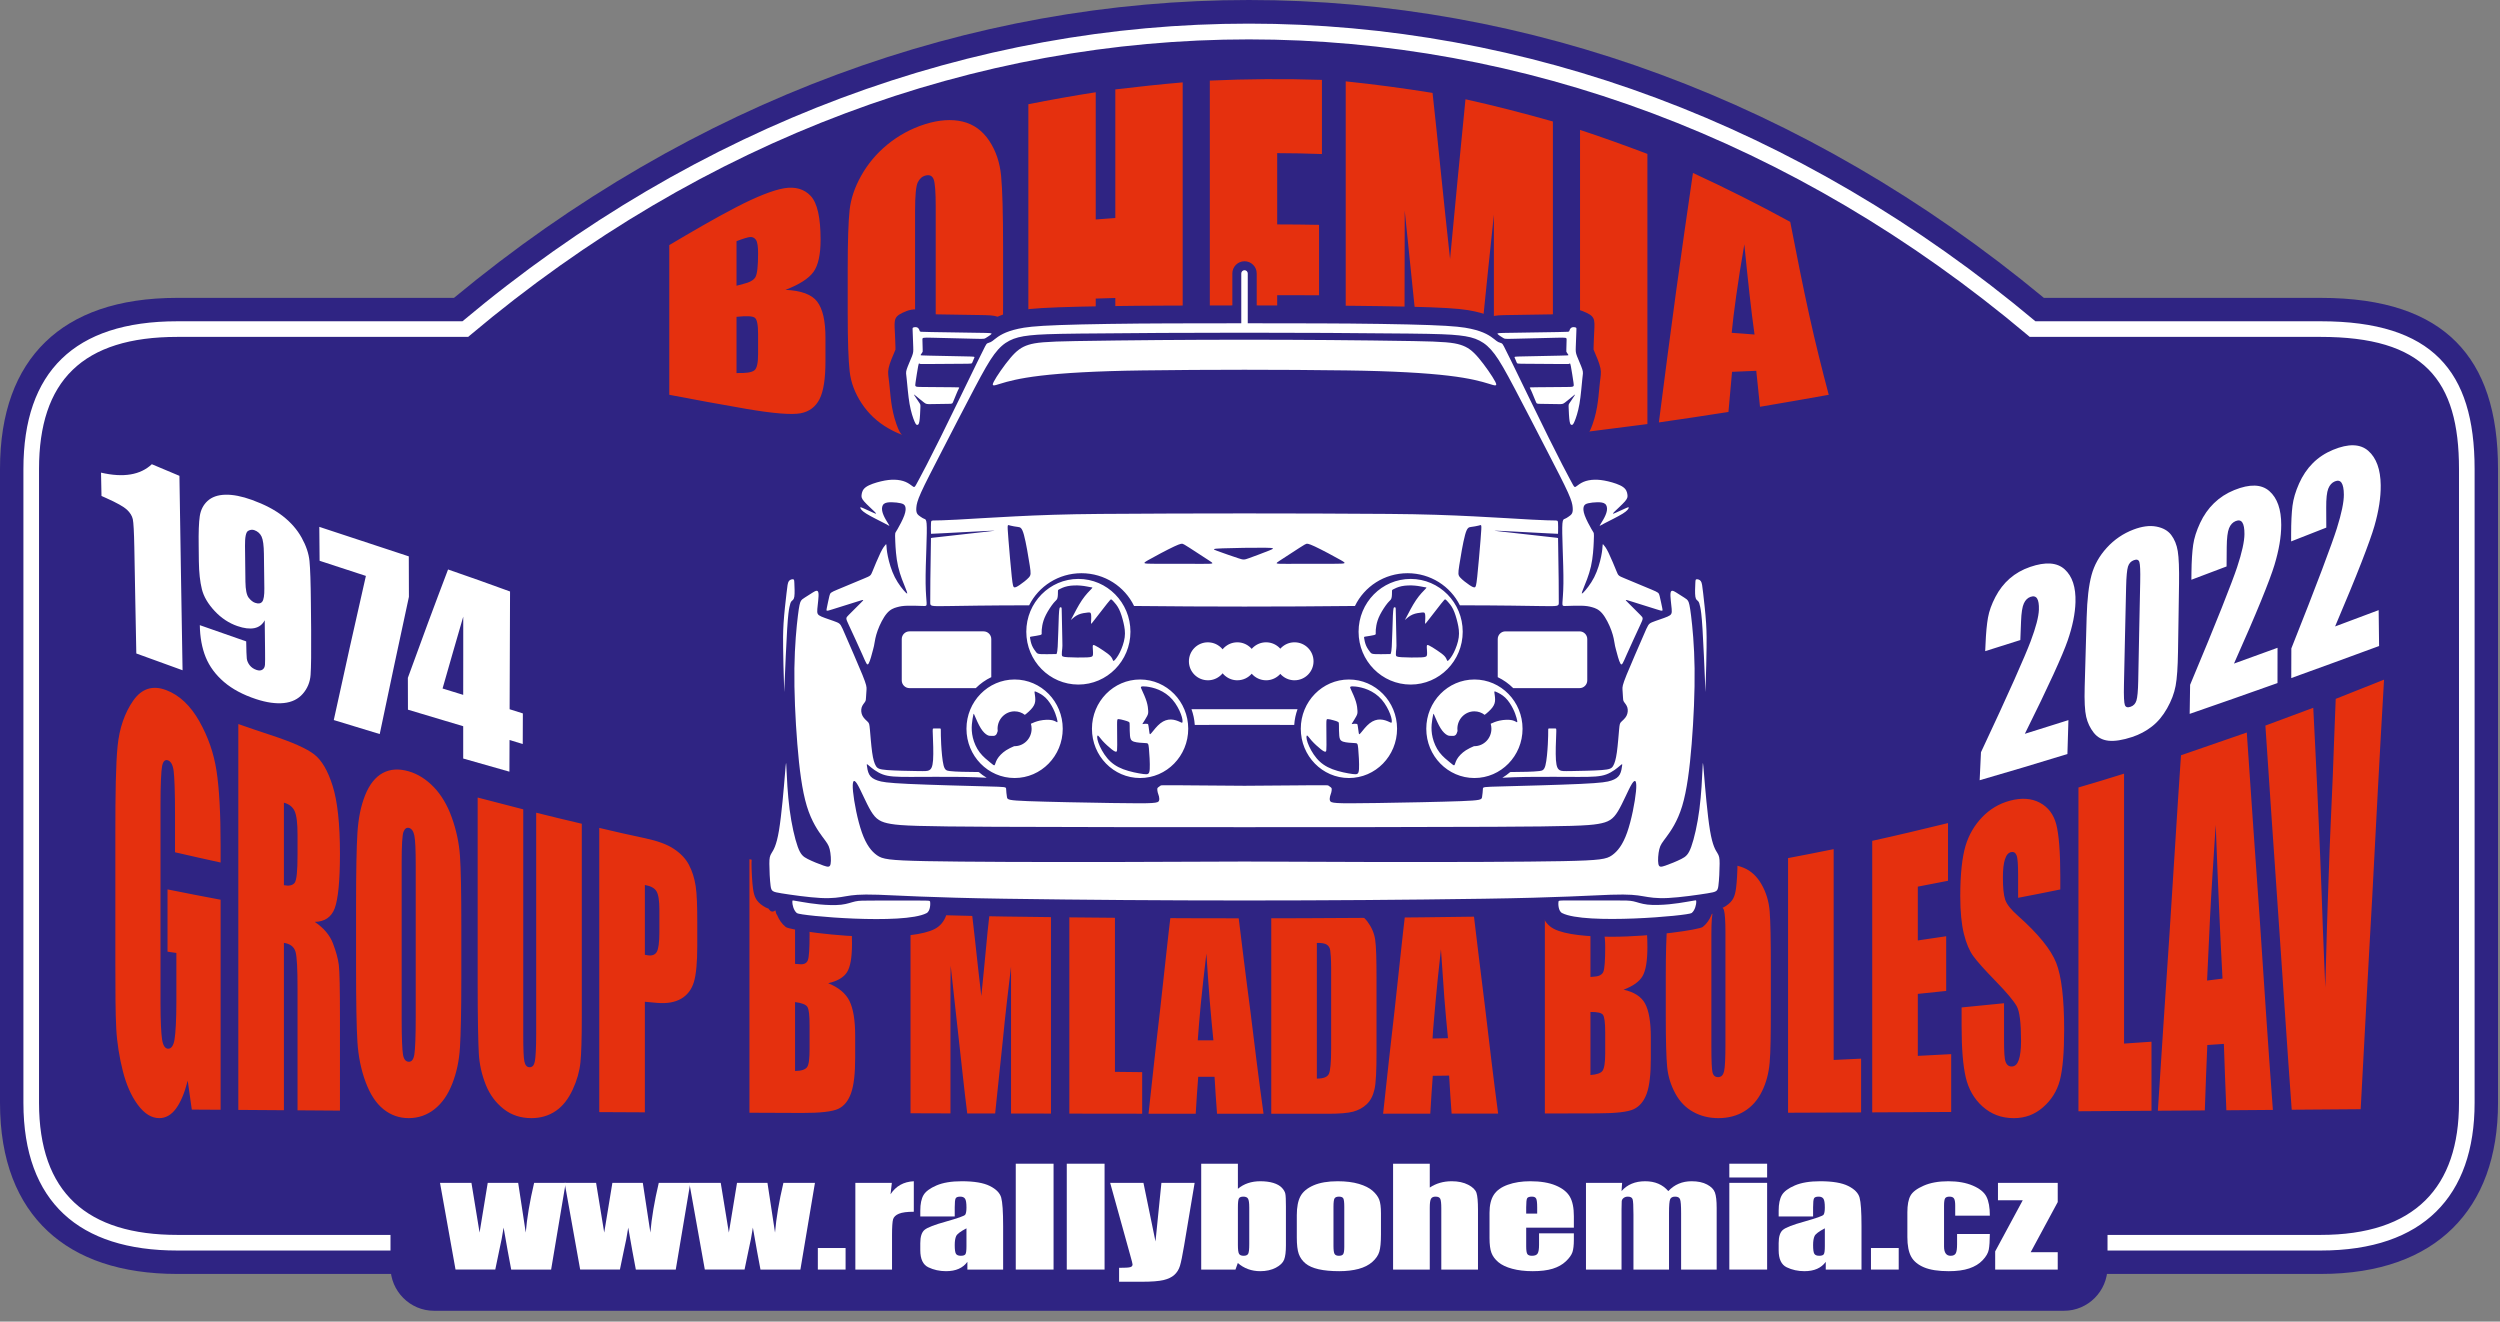 <?xml version="1.0" encoding="UTF-8" standalone="no"?><!DOCTYPE svg PUBLIC "-//W3C//DTD SVG 1.1//EN" "http://www.w3.org/Graphics/SVG/1.1/DTD/svg11.dtd"><svg width="100%" height="100%" viewBox="0 0 227 120" version="1.1" xmlns="http://www.w3.org/2000/svg" xmlns:xlink="http://www.w3.org/1999/xlink" xml:space="preserve" xmlns:serif="http://www.serif.com/" style="fill-rule:evenodd;clip-rule:evenodd;stroke-linejoin:round;stroke-miterlimit:2;"><rect x="0" y="0" width="227" height="120" fill="#808080" stroke="none"/><g><g><path d="M16.107,27.046c-5.414,0 -9.352,1.448 -11.988,4.005c-2.673,2.593 -4.119,6.416 -4.119,11.535c0,-0 0,57.548 0,57.548c0,5.255 1.585,9.084 4.334,11.651c2.703,2.523 6.645,3.889 11.773,3.889c0,-0 194.606,-0 194.606,-0c5.391,-0 9.339,-1.537 11.985,-4.148c2.683,-2.646 4.122,-6.477 4.122,-11.392l0,-57.548c0,-5.176 -1.253,-8.978 -3.805,-11.545c-2.523,-2.537 -6.447,-3.995 -12.302,-3.995c-0,0 -25.128,0 -25.128,0c-43.533,-36.053 -100.826,-36.07 -144.364,0c0,0 -25.114,0 -25.114,0Z" style="fill:#2f2483;"/><path d="M16.107,29.172c-4.731,0 -8.204,1.17 -10.507,3.405c-2.313,2.243 -3.474,5.581 -3.474,10.009c-0,-0 -0,57.548 -0,57.548c-0,4.54 1.284,7.88 3.659,10.097c2.364,2.206 5.838,3.317 10.322,3.317c0,-0 194.606,-0 194.606,-0c4.706,-0 8.182,-1.256 10.492,-3.536c2.32,-2.288 3.489,-5.628 3.489,-9.878l0,-57.548c0,-4.488 -0.974,-7.821 -3.187,-10.046c-2.205,-2.218 -5.675,-3.368 -10.794,-3.368c-0,0 -25.898,0 -25.898,0c-42.981,-36.025 -99.838,-36.043 -142.824,0c0,0 -25.884,0 -25.884,0Zm0,1.418l26.401,-0l0.198,-0.167c42.526,-35.804 98.873,-35.785 141.395,0l0.197,0.167l26.415,-0c4.628,-0 7.795,0.944 9.789,2.949c1.987,1.998 2.775,5.018 2.775,9.047c-0,-0 -0,57.548 -0,57.548c-0,3.807 -0.989,6.82 -3.067,8.869c-2.087,2.059 -5.247,3.127 -9.497,3.127l-194.606,0c-4.055,0 -7.217,-0.94 -9.355,-2.935c-2.126,-1.985 -3.209,-4.998 -3.209,-9.061l0,-57.548c0,-3.968 0.972,-6.982 3.044,-8.992c2.081,-2.02 5.244,-3.004 9.52,-3.004Z" style="fill:#fff;"/><path d="M39.402,107.543l148.017,-0c2.169,-0 3.944,1.784 3.944,3.964l-0,3.547c-0,2.18 -1.775,3.964 -3.944,3.964l-148.017,-0c-2.17,-0 -3.945,-1.784 -3.945,-3.964l0,-3.547c0,-2.18 1.775,-3.964 3.945,-3.964" style="fill:#2f2483;"/></g><path d="M20.032,78.317c-1.38,-0.305 -2.76,-0.609 -4.14,-0.93l-0,-3.359c-0,-2.128 -0.051,-3.455 -0.124,-4.02c-0.071,-0.555 -0.247,-0.883 -0.536,-0.975c-0.246,-0.078 -0.432,0.092 -0.514,0.532c-0.083,0.438 -0.145,1.604 -0.145,3.521l-0,17.983c-0,1.669 0.062,2.79 0.145,3.326c0.082,0.536 0.267,0.813 0.535,0.828c0.288,0.017 0.505,-0.269 0.597,-0.852c0.093,-0.587 0.165,-1.739 0.165,-3.46l-0,-4.383c-0.268,-0.036 -0.536,-0.077 -0.803,-0.117l-0,-5.654c1.606,0.33 3.214,0.634 4.82,0.939l0,19.071c-0.886,-0.004 -1.751,-0.012 -2.616,-0.016c-0.124,-0.873 -0.247,-1.747 -0.371,-2.628c-0.288,1.129 -0.64,1.96 -1.071,2.546c-0.414,0.563 -0.927,0.857 -1.504,0.857c-0.7,0 -1.343,-0.381 -1.957,-1.21c-0.601,-0.812 -1.049,-1.837 -1.359,-3.066c-0.308,-1.216 -0.526,-2.517 -0.598,-3.858c-0.072,-1.344 -0.082,-3.359 -0.082,-6.039l0,-11.583c0,-3.72 0.041,-6.403 0.206,-8.037c0.165,-1.631 0.644,-3.01 1.421,-4.122c0.768,-1.098 1.772,-1.409 2.987,-0.95c1.215,0.458 2.219,1.426 3.008,2.822c0.797,1.41 1.319,2.904 1.565,4.508c0.248,1.616 0.371,3.866 0.371,6.795l0,1.531Zm1.607,-12.574c0.968,0.337 1.936,0.672 2.925,0.995c1.956,0.639 3.274,1.225 3.955,1.751c0.699,0.538 1.254,1.5 1.689,2.883c0.43,1.366 0.66,3.42 0.66,6.149c-0,2.493 -0.173,4.131 -0.474,4.946c-0.296,0.801 -0.907,1.227 -1.813,1.239c0.824,0.56 1.372,1.218 1.648,1.945c0.28,0.739 0.463,1.383 0.536,1.97c0.071,0.578 0.103,2.169 0.103,4.756l-0,8.467c-1.298,-0.008 -2.575,-0.016 -3.852,-0.028l-0,-11.071c-0,-1.779 -0.055,-2.895 -0.186,-3.334c-0.137,-0.458 -0.494,-0.715 -1.051,-0.8l0,15.197c-1.38,-0.008 -2.76,-0.016 -4.14,-0.029l-0,-35.036Zm4.14,7.14l0,7.493c0.454,0.089 0.784,0.021 0.969,-0.207c0.186,-0.23 0.268,-1.085 0.268,-2.551l-0,-1.827c-0,-1.06 -0.088,-1.764 -0.268,-2.153c-0.17,-0.366 -0.495,-0.629 -0.969,-0.755Zm16.109,16.066c0,2.904 -0.051,4.95 -0.123,6.157c-0.072,1.205 -0.31,2.302 -0.701,3.297c-0.391,0.999 -0.915,1.758 -1.606,2.308c-0.668,0.53 -1.463,0.815 -2.348,0.815c-0.845,0 -1.61,-0.26 -2.287,-0.804c-0.683,-0.548 -1.214,-1.367 -1.628,-2.481c-0.41,-1.104 -0.659,-2.331 -0.741,-3.631c-0.083,-1.311 -0.124,-3.594 -0.124,-6.847l0,-5.414c0,-3.183 0.042,-5.421 0.124,-6.717c0.082,-1.299 0.307,-2.446 0.7,-3.428c0.389,-0.971 0.926,-1.652 1.607,-2.018c0.678,-0.364 1.462,-0.408 2.349,-0.15c0.843,0.245 1.605,0.732 2.286,1.442c0.679,0.707 1.227,1.632 1.627,2.749c0.403,1.125 0.66,2.296 0.742,3.493c0.083,1.22 0.123,3.306 0.123,6.278l0,4.951Zm-4.14,-10.368c-0,-1.393 -0.039,-2.29 -0.124,-2.709c-0.08,-0.398 -0.247,-0.641 -0.494,-0.699c-0.206,-0.047 -0.375,0.055 -0.494,0.362c-0.107,0.274 -0.165,1.214 -0.165,2.774l-0,14.194c-0,1.758 0.051,2.849 0.123,3.265c0.072,0.416 0.248,0.628 0.516,0.641c0.267,0.015 0.443,-0.209 0.514,-0.674c0.073,-0.469 0.124,-1.584 0.124,-3.35l-0,-13.804Zm15.079,-3.785l-0,17.499c-0,1.987 -0.042,3.379 -0.124,4.175c-0.082,0.8 -0.31,1.62 -0.7,2.461c-0.393,0.848 -0.887,1.494 -1.524,1.933c-0.639,0.441 -1.381,0.662 -2.225,0.662c-0.948,0 -1.798,-0.263 -2.513,-0.824c-0.706,-0.552 -1.27,-1.293 -1.628,-2.193c-0.363,-0.915 -0.587,-1.876 -0.638,-2.879c-0.052,-1.007 -0.103,-3.127 -0.103,-6.34l-0,-16.874c1.38,0.361 2.76,0.719 4.14,1.072l0,20.595c0,1.197 0.034,1.971 0.103,2.298c0.074,0.347 0.227,0.514 0.454,0.524c0.267,0.011 0.423,-0.169 0.494,-0.524c0.073,-0.368 0.123,-1.218 0.123,-2.567l0,-20.021c1.381,0.349 2.761,0.678 4.141,1.003Zm1.586,0.377c1.38,0.334 2.76,0.64 4.161,0.938c1.133,0.242 1.999,0.56 2.596,0.955c0.618,0.409 1.083,0.887 1.38,1.45c0.301,0.57 0.506,1.216 0.618,1.941c0.114,0.733 0.144,1.844 0.144,3.342l0,2.08c0,1.519 -0.103,2.623 -0.309,3.297c-0.206,0.678 -0.598,1.185 -1.153,1.507c-0.557,0.323 -1.278,0.455 -2.184,0.378c-0.371,-0.032 -0.741,-0.069 -1.112,-0.102l-0,10.04c-1.38,-0.008 -2.761,-0.013 -4.141,-0.021l0,-25.805Zm4.141,5.182l-0,6.34c0.123,0.024 0.226,0.042 0.309,0.053c0.37,0.046 0.638,-0.066 0.783,-0.337c0.143,-0.269 0.226,-0.857 0.226,-1.771l-0,-2.026c-0,-0.841 -0.087,-1.398 -0.268,-1.694c-0.169,-0.277 -0.515,-0.471 -1.05,-0.565Zm9.496,-2.335c1.36,0.264 2.74,0.495 4.12,0.727c1.298,0.219 2.285,0.521 2.946,0.91c0.657,0.386 1.22,1.036 1.627,1.917c0.417,0.902 0.618,2.266 0.618,4.122c0,1.255 -0.151,2.102 -0.453,2.579c-0.295,0.465 -0.865,0.812 -1.71,0.999c0.948,0.386 1.601,0.93 1.937,1.62c0.344,0.71 0.515,1.751 0.515,3.152l0,1.986c0,1.45 -0.122,2.513 -0.371,3.216c-0.245,0.691 -0.618,1.174 -1.153,1.43c-0.536,0.255 -1.649,0.383 -3.297,0.377c-1.607,-0.006 -3.193,-0.012 -4.779,-0.02l0,-23.015Zm4.141,4.537l-0,4.962c0.164,0.008 0.309,0.018 0.412,0.029c0.391,0.042 0.632,-0.085 0.741,-0.341c0.117,-0.272 0.165,-1.056 0.165,-2.364c0,-0.694 -0.03,-1.182 -0.123,-1.474c-0.093,-0.289 -0.189,-0.472 -0.351,-0.577c-0.126,-0.082 -0.432,-0.17 -0.844,-0.235Zm-0,8.431l-0,6.258c0.577,-0.008 0.926,-0.127 1.092,-0.35c0.164,-0.219 0.226,-0.783 0.226,-1.676l0,-2.064c0,-0.95 -0.054,-1.515 -0.206,-1.742c-0.137,-0.204 -0.515,-0.353 -1.112,-0.426Zm23.237,-9.288l-0,19.412c-1.216,0 -2.431,-0.004 -3.626,-0.004l-0,-13.329c-0.124,1.101 -0.268,2.206 -0.391,3.314c-0.123,1.105 -0.248,2.214 -0.351,3.327c-0.102,1.112 -0.247,2.221 -0.35,3.334c-0.103,1.116 -0.247,2.233 -0.35,3.35c-0.845,0 -1.689,-0.004 -2.534,-0.004c-0.144,-1.109 -0.269,-2.221 -0.391,-3.33c-0.124,-1.117 -0.248,-2.23 -0.371,-3.346c-0.124,-1.117 -0.248,-2.238 -0.371,-3.359c-0.124,-1.125 -0.247,-2.254 -0.371,-3.375c-0.02,1.113 -0.02,2.234 -0.02,3.35l-0,10.056c-1.216,-0.004 -2.431,-0.008 -3.626,-0.012l0,-20.737c1.772,0.216 3.564,0.423 5.356,0.634c0.144,1.239 0.313,2.683 0.495,4.333c0.188,1.717 0.37,3.424 0.576,5.129c0.145,-1.547 0.32,-3.091 0.453,-4.633c0.134,-1.54 0.33,-3.079 0.495,-4.61c1.792,0.167 3.584,0.333 5.377,0.5Zm5.809,0.398l-0,15.225c0.824,0.013 1.648,0.021 2.472,0.028l-0,3.773c-2.205,0 -4.409,-0.004 -6.613,-0.008l-0,-19.294c1.38,0.089 2.76,0.182 4.141,0.276Zm11.124,0.365c0.185,1.556 0.391,3.119 0.576,4.675c0.186,1.555 0.402,3.113 0.598,4.67c0.195,1.549 0.391,3.107 0.577,4.662c0.185,1.556 0.411,3.107 0.617,4.659l-4.223,-0c-0.082,-1.118 -0.164,-2.234 -0.226,-3.355c-0.494,0 -0.989,-0.004 -1.483,-0.004c-0.083,1.121 -0.165,2.241 -0.227,3.359c-1.442,-0 -2.863,-0 -4.284,-0.005c0.164,-1.571 0.35,-3.143 0.514,-4.711c0.165,-1.571 0.361,-3.137 0.536,-4.706c0.174,-1.563 0.35,-3.128 0.515,-4.691c0.165,-1.564 0.35,-3.127 0.536,-4.687c1.977,0.086 3.975,0.11 5.974,0.134Zm-2.184,12.001c-0.103,-1.056 -0.227,-2.246 -0.33,-3.557c-0.103,-1.312 -0.206,-2.754 -0.309,-4.322c-0.206,1.795 -0.391,3.351 -0.515,4.663c-0.123,1.307 -0.205,2.38 -0.267,3.212c0.473,0 0.947,0.004 1.421,0.004Zm5.253,-11.985c1.03,-0.012 2.06,-0.028 3.09,-0.04c1.998,-0.024 3.356,0.043 4.058,0.232c0.719,0.193 1.232,0.536 1.586,1.011c0.367,0.491 0.609,1.029 0.7,1.632c0.094,0.611 0.124,1.807 0.124,3.599l0,6.607c0,1.693 -0.052,2.824 -0.185,3.395c-0.134,0.574 -0.357,1.019 -0.701,1.344c-0.336,0.32 -0.742,0.546 -1.236,0.679c-0.474,0.127 -1.236,0.191 -2.224,0.191l-5.212,-0l-0,-18.65Zm4.14,3.136l0,12.322c0.598,-0 0.958,-0.145 1.092,-0.427c0.134,-0.283 0.206,-1.048 0.206,-2.299l0,-7.286c0,-0.848 -0.051,-1.387 -0.082,-1.628c-0.031,-0.238 -0.147,-0.41 -0.309,-0.52c-0.167,-0.113 -0.453,-0.166 -0.907,-0.162Zm14.091,-3.858c0.185,1.6 0.392,3.2 0.577,4.804c0.185,1.608 0.412,3.216 0.597,4.825c0.185,1.612 0.392,3.228 0.577,4.849c0.185,1.624 0.412,3.249 0.618,4.877c-1.422,0 -2.822,0.004 -4.223,0.004c-0.083,-1.149 -0.165,-2.298 -0.227,-3.452c-0.494,0.008 -0.989,0.017 -1.483,0.021c-0.083,1.149 -0.165,2.29 -0.227,3.435c-1.442,0 -2.863,0.004 -4.284,0.004c0.165,-1.571 0.35,-3.151 0.515,-4.727c0.164,-1.579 0.37,-3.16 0.535,-4.739c0.165,-1.58 0.35,-3.164 0.515,-4.752c0.164,-1.58 0.35,-3.172 0.536,-4.764c1.977,-0.125 3.976,-0.26 5.974,-0.385Zm-2.184,12.508c-0.103,-1.084 -0.227,-2.303 -0.33,-3.647c-0.102,-1.34 -0.205,-2.814 -0.309,-4.418c-0.205,1.856 -0.38,3.455 -0.494,4.804c-0.113,1.343 -0.227,2.445 -0.268,3.293c0.454,-0.008 0.927,-0.02 1.401,-0.032Zm8.796,-13.097c1.36,-0.159 2.74,-0.316 4.12,-0.475c1.298,-0.15 2.287,-0.129 2.946,0.04c0.68,0.176 1.221,0.644 1.628,1.397c0.416,0.771 0.617,2.059 0.617,3.879c0,1.23 -0.143,2.096 -0.432,2.607c-0.288,0.508 -0.865,0.922 -1.731,1.247c0.968,0.215 1.62,0.635 1.957,1.271c0.342,0.643 0.515,1.653 0.515,3.03l0,1.957c0,1.426 -0.12,2.478 -0.371,3.176c-0.243,0.678 -0.637,1.157 -1.174,1.414c-0.534,0.254 -1.627,0.377 -3.296,0.381c-1.606,0.004 -3.192,0.008 -4.779,0.012l0,-19.936Zm4.141,3.001l-0,4.54c0.185,-0.02 0.309,-0.034 0.412,-0.04c0.391,-0.026 0.664,-0.187 0.762,-0.439c0.108,-0.277 0.165,-1.011 0.165,-2.23c-0,-0.645 -0.049,-1.084 -0.144,-1.34c-0.091,-0.243 -0.189,-0.393 -0.35,-0.455c-0.128,-0.048 -0.413,-0.064 -0.845,-0.036Zm-0,7.716l-0,5.726c0.577,-0.04 0.945,-0.173 1.092,-0.377c0.161,-0.226 0.247,-0.743 0.247,-1.576l-0,-1.921c-0,-0.885 -0.071,-1.413 -0.206,-1.596c-0.132,-0.178 -0.515,-0.264 -1.133,-0.256Zm16.377,-0.292c-0,2.298 -0.021,3.919 -0.103,4.873c-0.083,0.959 -0.309,1.836 -0.701,2.628c-0.391,0.792 -0.91,1.389 -1.607,1.815c-0.662,0.406 -1.462,0.617 -2.348,0.617c-0.844,0 -1.606,-0.188 -2.286,-0.564c-0.68,-0.375 -1.225,-0.932 -1.628,-1.677c-0.4,-0.741 -0.659,-1.547 -0.741,-2.421c-0.083,-0.877 -0.124,-2.412 -0.124,-4.601l0,-3.643c0,-2.14 0.052,-3.656 0.124,-4.557c0.071,-0.894 0.311,-1.741 0.7,-2.526c0.394,-0.794 0.944,-1.448 1.607,-1.949c0.676,-0.51 1.442,-0.85 2.348,-1.003c0.844,-0.143 1.608,-0.073 2.287,0.207c0.681,0.281 1.217,0.787 1.627,1.503c0.414,0.721 0.67,1.548 0.742,2.477c0.071,0.923 0.103,2.567 0.103,4.914l-0,3.907Zm-4.12,-6.965c-0,-1.024 -0.053,-1.673 -0.124,-1.945c-0.073,-0.281 -0.247,-0.395 -0.494,-0.362c-0.206,0.028 -0.376,0.156 -0.495,0.414c-0.107,0.233 -0.164,0.93 -0.164,2.056l-0,10.23c-0,1.271 0.032,2.057 0.102,2.347c0.074,0.303 0.248,0.44 0.516,0.434c0.288,-0.006 0.454,-0.186 0.535,-0.532c0.083,-0.349 0.124,-1.173 0.124,-2.473l-0,-10.169Zm9.826,-7.526l-0,19.141c0.824,-0.041 1.648,-0.077 2.492,-0.118l0,4.882c-2.225,0.008 -4.429,0.02 -6.633,0.028l0,-23.12c1.381,-0.264 2.761,-0.532 4.141,-0.813Zm3.502,-0.755c2.287,-0.499 4.573,-1.052 6.88,-1.612l0,5.239c-0.927,0.182 -1.833,0.357 -2.74,0.532l0,4.886c0.845,-0.127 1.71,-0.256 2.575,-0.382l0,4.966c-0.865,0.09 -1.73,0.179 -2.575,0.268l0,5.629c1.01,-0.053 2.019,-0.105 3.029,-0.158l-0,5.251c-2.39,0.012 -4.78,0.025 -7.169,0.037l-0,-24.656Zm17.077,4.415c-1.277,0.26 -2.554,0.519 -3.831,0.759l-0,-2.059c-0,-0.962 -0.042,-1.572 -0.145,-1.811c-0.103,-0.24 -0.268,-0.331 -0.494,-0.281c-0.248,0.056 -0.428,0.262 -0.556,0.658c-0.118,0.364 -0.186,0.914 -0.186,1.629c0,0.914 0.062,1.592 0.206,2.027c0.144,0.434 0.54,0.919 1.175,1.482c1.837,1.63 2.988,3.061 3.46,4.26c0.475,1.205 0.721,3.237 0.721,6.075c0,2.068 -0.133,3.6 -0.391,4.59c-0.257,0.983 -0.779,1.804 -1.545,2.465c-0.759,0.655 -1.627,0.97 -2.637,0.97c-1.112,0 -2.046,-0.348 -2.843,-1.064c-0.768,-0.689 -1.277,-1.583 -1.524,-2.66c-0.247,-1.076 -0.371,-2.607 -0.371,-4.593l-0,-1.734c1.277,-0.126 2.555,-0.252 3.853,-0.382l-0,3.347c-0,1.031 0.033,1.697 0.144,1.982c0.116,0.3 0.309,0.425 0.576,0.414c0.288,-0.013 0.483,-0.208 0.618,-0.597c0.132,-0.379 0.206,-0.954 0.206,-1.694c0,-1.645 -0.125,-2.708 -0.391,-3.179c-0.27,-0.479 -0.904,-1.246 -1.936,-2.303c-1.008,-1.031 -1.677,-1.788 -2.019,-2.262c-0.338,-0.468 -0.628,-1.131 -0.845,-2.01c-0.215,-0.871 -0.329,-2.015 -0.329,-3.42c-0,-2.027 0.178,-3.552 0.473,-4.553c0.302,-1.022 0.823,-1.894 1.504,-2.607c0.699,-0.732 1.525,-1.232 2.513,-1.503c1.072,-0.293 1.992,-0.223 2.74,0.179c0.756,0.406 1.246,1.056 1.483,1.949c0.237,0.893 0.371,2.482 0.371,4.78l-0,1.146Zm5.789,-10.515l-0,24.51c0.824,-0.057 1.648,-0.114 2.492,-0.171l-0,6.27c-2.225,0.017 -4.429,0.033 -6.633,0.045l0,-29.399c1.38,-0.406 2.76,-0.816 4.141,-1.255Zm11.144,-3.736c0.186,2.794 0.392,5.596 0.577,8.415c0.185,2.826 0.413,5.657 0.598,8.504c0.185,2.863 0.391,5.738 0.576,8.626c0.186,2.895 0.412,5.803 0.618,8.723c-1.421,0.008 -2.822,0.021 -4.223,0.033c-0.082,-2.01 -0.165,-4.021 -0.226,-6.027c-0.515,0.033 -1.01,0.069 -1.504,0.102c-0.082,1.985 -0.165,3.963 -0.227,5.937c-1.421,0.012 -2.843,0.02 -4.264,0.029c0.165,-2.632 0.35,-5.284 0.515,-7.94c0.165,-2.664 0.371,-5.341 0.536,-8.025c0.164,-2.689 0.351,-5.393 0.515,-8.102c0.164,-2.721 0.35,-5.463 0.535,-8.208c1.978,-0.686 3.976,-1.377 5.974,-2.067Zm-2.204,22.345c-0.103,-1.885 -0.206,-3.993 -0.309,-6.32c-0.103,-2.323 -0.206,-4.869 -0.309,-7.639c-0.206,3.249 -0.402,6.055 -0.515,8.407c-0.113,2.343 -0.206,4.256 -0.268,5.73c0.453,-0.057 0.927,-0.118 1.401,-0.178Zm14.667,-27.146c-0.185,3.319 -0.391,6.633 -0.556,9.918c-0.165,3.277 -0.34,6.548 -0.515,9.796c-0.175,3.241 -0.371,6.482 -0.536,9.697c-0.164,3.209 -0.35,6.409 -0.515,9.593c-2.101,0.017 -4.181,0.033 -6.262,0.049c-0.206,-2.968 -0.432,-5.93 -0.618,-8.878c-0.185,-2.936 -0.412,-5.864 -0.598,-8.776c-0.184,-2.896 -0.411,-5.78 -0.597,-8.658c-0.185,-2.868 -0.391,-5.723 -0.577,-8.57c1.442,-0.536 2.884,-1.072 4.347,-1.616c0.124,2.473 0.247,4.857 0.35,7.152c0.103,2.294 0.206,4.504 0.288,6.619c0.083,2.128 0.166,4.159 0.227,6.092c0.062,1.941 0.165,3.785 0.227,5.532c0.041,-1.783 0.103,-3.526 0.144,-5.211c0.041,-1.685 0.117,-3.338 0.165,-4.93c0.096,-3.192 0.258,-6.218 0.37,-9.024c0.094,-2.344 0.165,-4.683 0.268,-7.038c1.442,-0.573 2.905,-1.154 4.388,-1.747" style="fill:#e5300e;fill-rule:nonzero;"/><path d="M16.292,43.205c0.05,2.943 0.091,5.887 0.138,8.827c0.048,2.943 0.097,5.886 0.147,8.827c-1.403,-0.504 -2.801,-1.008 -4.199,-1.523c-0.035,-1.608 -0.062,-3.214 -0.093,-4.821c-0.031,-1.607 -0.057,-3.211 -0.088,-4.821c-0.026,-1.392 -0.073,-2.247 -0.138,-2.551c-0.065,-0.302 -0.246,-0.594 -0.53,-0.861c-0.288,-0.271 -0.922,-0.629 -1.898,-1.063c-0.142,-0.063 -0.281,-0.125 -0.415,-0.187c-0.016,-0.705 -0.031,-1.408 -0.042,-2.117c2.04,0.476 3.576,0.209 4.613,-0.764c0.838,0.357 1.671,0.706 2.505,1.054Zm1.852,13.56c1.403,0.497 2.805,0.988 4.211,1.473c0.011,0.815 0.031,1.33 0.053,1.548c0.023,0.214 0.114,0.428 0.266,0.622c0.147,0.188 0.353,0.333 0.618,0.422c0.215,0.073 0.391,0.067 0.534,-0.025c0.138,-0.088 0.219,-0.235 0.234,-0.444c0.016,-0.211 0.014,-0.644 0.008,-1.287c-0.009,-0.916 -0.023,-1.836 -0.031,-2.753c-0.207,0.388 -0.515,0.624 -0.933,0.712c-0.415,0.086 -0.938,0.026 -1.552,-0.187c-0.777,-0.269 -1.466,-0.729 -2.06,-1.364c-0.604,-0.648 -0.993,-1.309 -1.159,-1.974c-0.167,-0.664 -0.264,-1.517 -0.277,-2.552c-0.006,-0.465 -0.009,-0.929 -0.015,-1.395c-0.02,-1.237 0.015,-2.132 0.099,-2.695c0.085,-0.565 0.321,-1.024 0.703,-1.377c0.39,-0.359 0.922,-0.55 1.617,-0.569c0.688,-0.018 1.498,0.138 2.421,0.473c1.132,0.41 2.068,0.897 2.801,1.47c0.73,0.571 1.3,1.223 1.709,1.961c0.405,0.731 0.644,1.436 0.711,2.117c0.067,0.68 0.111,1.967 0.127,3.857c0.007,0.795 0.017,1.597 0.023,2.393c0.016,2.042 -0.002,3.404 -0.05,4.084c-0.048,0.668 -0.29,1.245 -0.711,1.725c-0.42,0.48 -0.991,0.761 -1.717,0.836c-0.726,0.074 -1.565,-0.041 -2.524,-0.357c-1.188,-0.392 -2.164,-0.913 -2.92,-1.564c-0.757,-0.651 -1.311,-1.401 -1.652,-2.241c-0.339,-0.835 -0.519,-1.812 -0.534,-2.909Zm4.141,-3.941c0.01,0.734 0.111,1.216 0.3,1.455c0.187,0.237 0.381,0.388 0.58,0.457c0.292,0.101 0.512,0.069 0.646,-0.103c0.135,-0.173 0.199,-0.575 0.192,-1.212c-0.012,-1.044 -0.026,-2.085 -0.039,-3.133c-0.009,-0.761 -0.081,-1.283 -0.211,-1.563c-0.131,-0.283 -0.354,-0.478 -0.661,-0.588c-0.18,-0.064 -0.371,-0.043 -0.564,0.068c-0.199,0.115 -0.29,0.566 -0.281,1.368c0.013,1.085 0.025,2.167 0.038,3.251Zm14.834,-2.306c0.004,1.225 0.008,2.449 0.011,3.674c-0.445,2.067 -0.894,4.136 -1.333,6.21c-0.441,2.081 -0.88,4.165 -1.318,6.25c-1.394,-0.42 -2.781,-0.843 -4.172,-1.271c0.48,-2.188 0.96,-4.378 1.444,-6.561c0.484,-2.18 0.976,-4.355 1.472,-6.527c-1.402,-0.454 -2.808,-0.914 -4.203,-1.374c-0.007,-1.026 -0.015,-2.054 -0.027,-3.08c2.705,0.895 5.413,1.787 8.126,2.679Zm9.193,3.189c-0.007,1.778 -0.013,3.559 -0.019,5.342c-0.005,1.781 -0.011,3.566 -0.019,5.349c0.399,0.125 0.799,0.249 1.202,0.38c-0.004,0.926 -0.008,1.852 -0.011,2.778c-0.4,-0.124 -0.799,-0.245 -1.199,-0.363c-0.004,0.96 -0.007,1.917 -0.011,2.875c-1.403,-0.395 -2.797,-0.793 -4.196,-1.194l0,-2.934c-1.675,-0.494 -3.346,-0.995 -5.017,-1.501c-0.004,-0.964 -0.008,-1.93 -0.008,-2.891c0.6,-1.656 1.208,-3.308 1.813,-4.951c0.605,-1.639 1.222,-3.263 1.837,-4.889c1.875,0.647 3.749,1.309 5.628,1.999Zm-4.253,9.386c0,-1.184 0.004,-2.365 0.004,-3.549c0,-1.184 0.004,-2.365 0,-3.553c-0.311,1.085 -0.628,2.166 -0.941,3.251c-0.314,1.087 -0.626,2.179 -0.937,3.273c0.626,0.19 1.252,0.382 1.874,0.578" style="fill:#fff;fill-rule:nonzero;"/><path d="M187.813,65.387c-0.033,1.028 -0.062,2.056 -0.092,3.078c-2.66,0.821 -5.312,1.614 -7.968,2.381c0.037,-0.847 0.078,-1.692 0.119,-2.542c1.268,-2.704 2.28,-4.901 3.029,-6.584c0.749,-1.682 1.24,-2.851 1.48,-3.488c0.48,-1.274 0.728,-2.233 0.75,-2.864c0.018,-0.487 -0.04,-0.826 -0.162,-1.022c-0.121,-0.193 -0.322,-0.244 -0.588,-0.155c-0.27,0.091 -0.474,0.291 -0.614,0.597c-0.141,0.306 -0.228,0.851 -0.256,1.63c-0.02,0.568 -0.044,1.132 -0.066,1.699c-1.065,0.341 -2.127,0.676 -3.189,1.008c0.011,-0.216 0.022,-0.432 0.03,-0.648c0.039,-0.992 0.116,-1.791 0.222,-2.394c0.105,-0.596 0.332,-1.225 0.677,-1.885c0.343,-0.658 0.777,-1.215 1.294,-1.666c0.529,-0.461 1.144,-0.81 1.854,-1.054c1.402,-0.482 2.449,-0.41 3.14,0.219c0.695,0.631 1.02,1.624 0.98,2.984c-0.03,1.031 -0.264,2.193 -0.71,3.484c-0.223,0.649 -0.655,1.677 -1.302,3.093c-0.644,1.41 -1.506,3.201 -2.586,5.373c1.317,-0.409 2.634,-0.819 3.958,-1.244Zm10.043,-12.353c-0.016,1.022 -0.03,2.047 -0.045,3.068c-0.014,1.022 -0.032,2.047 -0.048,3.072c-0.021,1.395 -0.09,2.427 -0.218,3.106c-0.127,0.674 -0.384,1.355 -0.773,2.04c-0.383,0.677 -0.838,1.227 -1.38,1.647c-0.538,0.418 -1.131,0.733 -1.79,0.951c-0.869,0.287 -1.588,0.399 -2.157,0.338c-0.566,-0.061 -1.011,-0.314 -1.338,-0.732c-0.327,-0.417 -0.556,-0.899 -0.681,-1.437c-0.126,-0.541 -0.173,-1.443 -0.137,-2.72c0.03,-1.047 0.061,-2.098 0.089,-3.148c0.027,-1.047 0.06,-2.101 0.089,-3.155c0.045,-1.659 0.198,-2.942 0.444,-3.851c0.245,-0.908 0.707,-1.734 1.387,-2.479c0.678,-0.743 1.488,-1.297 2.437,-1.656c0.77,-0.291 1.457,-0.38 2.064,-0.265c0.61,0.117 1.053,0.372 1.347,0.761c0.294,0.391 0.499,0.876 0.595,1.473c0.096,0.596 0.136,1.589 0.115,2.987Zm-3.525,-0.219c0.02,-0.969 -0.007,-1.56 -0.074,-1.779c-0.066,-0.212 -0.233,-0.273 -0.507,-0.17c-0.262,0.097 -0.438,0.29 -0.529,0.579c-0.09,0.288 -0.149,0.903 -0.17,1.837c-0.034,1.483 -0.067,2.962 -0.1,4.441c-0.033,1.48 -0.062,2.956 -0.096,4.432c-0.025,1.06 0.009,1.677 0.085,1.869c0.076,0.191 0.241,0.244 0.514,0.151c0.267,-0.09 0.442,-0.275 0.533,-0.564c0.09,-0.284 0.145,-0.873 0.163,-1.766c0.03,-1.504 0.057,-3.01 0.088,-4.515c0.032,-1.505 0.062,-3.006 0.093,-4.515Zm12.469,6.004c-0,1.07 -0.004,2.137 -0.004,3.203c-2.656,0.948 -5.315,1.879 -7.974,2.798c0.01,-0.877 0.025,-1.756 0.04,-2.64c1.202,-2.871 2.162,-5.197 2.867,-6.977c0.708,-1.788 1.175,-3.022 1.398,-3.693c0.447,-1.346 0.665,-2.353 0.669,-3.01c0.004,-0.506 -0.061,-0.858 -0.192,-1.057c-0.128,-0.194 -0.329,-0.24 -0.599,-0.132c-0.269,0.108 -0.474,0.322 -0.607,0.648c-0.133,0.325 -0.204,0.893 -0.211,1.708c-0.004,0.589 -0.007,1.176 -0.014,1.766c-1.066,0.403 -2.135,0.812 -3.196,1.208c0.003,-0.222 0.005,-0.448 0.007,-0.67c0.012,-1.031 0.066,-1.863 0.155,-2.491c0.088,-0.625 0.303,-1.292 0.629,-1.992c0.328,-0.704 0.75,-1.306 1.269,-1.808c0.517,-0.5 1.128,-0.898 1.842,-1.186c1.406,-0.566 2.461,-0.534 3.177,0.094c0.723,0.632 1.08,1.659 1.08,3.071c0,1.076 -0.206,2.292 -0.617,3.648c-0.206,0.68 -0.611,1.768 -1.221,3.261c-0.61,1.497 -1.431,3.391 -2.452,5.685c1.317,-0.474 2.634,-0.95 3.954,-1.434Zm9.181,-3.419c0.014,1.086 0.026,2.178 0.04,3.258c-2.659,0.983 -5.315,1.95 -7.974,2.91c-0,-0.896 0.003,-1.792 0.007,-2.691c1.165,-2.93 2.094,-5.314 2.778,-7.128c0.688,-1.825 1.138,-3.084 1.354,-3.771c0.431,-1.372 0.64,-2.395 0.636,-3.062c-0.003,-0.515 -0.074,-0.877 -0.211,-1.079c-0.132,-0.194 -0.332,-0.24 -0.603,-0.129c-0.269,0.111 -0.471,0.329 -0.603,0.664c-0.13,0.328 -0.191,0.908 -0.185,1.737c0.005,0.602 0.004,1.199 0.008,1.798c-1.066,0.419 -2.131,0.838 -3.193,1.253l0,-0.686c0,-1.05 0.043,-1.898 0.122,-2.539c0.079,-0.638 0.28,-1.316 0.6,-2.034c0.32,-0.719 0.735,-1.335 1.246,-1.846c0.514,-0.514 1.125,-0.917 1.839,-1.212c1.402,-0.579 2.469,-0.547 3.199,0.093c0.731,0.642 1.11,1.683 1.128,3.12c0.014,1.096 -0.176,2.331 -0.573,3.712c-0.198,0.69 -0.593,1.797 -1.184,3.317c-0.592,1.522 -1.391,3.455 -2.386,5.797c1.317,-0.493 2.634,-0.986 3.955,-1.482" style="fill:#fff;fill-rule:nonzero;"/><path d="M60.77,22.254c2.021,-1.195 4.011,-2.367 6.075,-3.439c1.884,-0.979 3.363,-1.552 4.358,-1.721c0.984,-0.167 1.813,0.063 2.401,0.689c0.623,0.664 0.905,2.007 0.905,3.99c0,1.336 -0.213,2.315 -0.642,2.913c-0.434,0.603 -1.285,1.148 -2.548,1.632c1.411,0.064 2.377,0.412 2.874,1.061c0.514,0.669 0.758,1.76 0.758,3.276l0,2.149c0,1.566 -0.17,2.716 -0.537,3.436c-0.359,0.705 -0.933,1.138 -1.726,1.287c-0.796,0.148 -2.428,0.025 -4.874,-0.393c-2.354,-0.402 -4.696,-0.841 -7.044,-1.286l0,-13.594Zm6.106,-0.357l0,4.047c0.264,-0.078 0.464,-0.127 0.6,-0.159c0.59,-0.138 0.956,-0.344 1.116,-0.622c0.166,-0.287 0.242,-1.007 0.242,-2.16c0,-0.611 -0.056,-1.016 -0.189,-1.216c-0.13,-0.195 -0.316,-0.28 -0.526,-0.265c-0.211,0.016 -0.622,0.138 -1.243,0.375Zm0,6.871l0,5.104c0.843,0.024 1.385,-0.055 1.622,-0.244c0.236,-0.189 0.336,-0.686 0.336,-1.474l0,-1.82c0,-0.838 -0.092,-1.335 -0.305,-1.488c-0.207,-0.15 -0.758,-0.173 -1.653,-0.078Zm24.204,-1.149c0,3.029 -0.053,5.164 -0.168,6.422c-0.116,1.255 -0.454,2.382 -1.043,3.383c-0.58,0.986 -1.367,1.713 -2.368,2.159c-0.978,0.437 -2.151,0.566 -3.475,0.411c-1.255,-0.148 -2.374,-0.53 -3.379,-1.111c-0.995,-0.575 -1.794,-1.326 -2.411,-2.262c-0.603,-0.913 -0.969,-1.873 -1.084,-2.88c-0.116,-1.007 -0.179,-2.757 -0.179,-5.252l-0,-4.157c-0,-2.442 0.059,-4.182 0.168,-5.227c0.111,-1.054 0.463,-2.089 1.043,-3.129c0.589,-1.056 1.368,-2.008 2.368,-2.831c0.989,-0.813 2.141,-1.464 3.474,-1.88c1.236,-0.386 2.392,-0.464 3.38,-0.226c1.013,0.243 1.812,0.838 2.411,1.735c0.611,0.915 0.969,1.987 1.084,3.202c0.116,1.223 0.179,3.387 0.179,6.486l0,5.157Zm-6.117,-8.861c0,-1.297 -0.062,-2.113 -0.178,-2.449c-0.116,-0.333 -0.359,-0.46 -0.727,-0.375c-0.316,0.074 -0.547,0.28 -0.716,0.608c-0.168,0.325 -0.253,1.188 -0.253,2.584l0,12.682c0,1.576 0.06,2.551 0.169,2.919c0.112,0.381 0.358,0.576 0.758,0.598c0.4,0.021 0.663,-0.184 0.779,-0.616c0.116,-0.431 0.168,-1.474 0.168,-3.113l0,-12.838Zm22.425,-11.278l0,33.492c-2.043,-0.059 -4.085,-0.134 -6.117,-0.219l0,-13.696c-0.6,0.018 -1.19,0.035 -1.779,0.053l-0,13.551c-2.043,-0.109 -4.085,-0.247 -6.117,-0.392l0,-30.807c2.032,-0.399 4.074,-0.77 6.117,-1.085l-0,11.551c0.589,-0.046 1.179,-0.092 1.779,-0.134l0,-11.675c2.032,-0.243 4.074,-0.463 6.117,-0.639Zm2.463,-0.163c3.391,-0.148 6.781,-0.177 10.181,-0.064l-0,6.734c-1.358,-0.057 -2.716,-0.074 -4.064,-0.082l0,6.472c1.263,0.007 2.527,0.007 3.801,0.039l-0,6.397c-1.274,-0.014 -2.538,-0.007 -3.801,-0.007l0,7.458c1.495,-0.007 2.99,-0.025 4.485,-0.028l0,6.726c-3.537,0.067 -7.075,0.085 -10.602,0.057l0,-33.702Zm31.153,3.715l-0,28.523c-1.78,0.188 -3.559,0.364 -5.338,0.523c-0.011,-3.428 -0.021,-6.856 -0.021,-10.289l-0,-10.296c-0.358,3.401 -0.717,6.825 -1.063,10.279c-0.348,3.47 -0.706,6.97 -1.053,10.49c-1.253,0.092 -2.506,0.184 -3.748,0.265c-0.379,-3.52 -0.759,-7.065 -1.127,-10.625c-0.369,-3.573 -0.737,-7.167 -1.105,-10.776c-0.011,3.591 -0.021,7.186 -0.021,10.773l-0,10.766c-1.779,0.092 -3.558,0.173 -5.338,0.237l0,-33.514c2.622,0.272 5.254,0.625 7.886,1.049c0.221,1.976 0.457,4.295 0.726,6.928c0.279,2.732 0.569,5.447 0.863,8.15c0.232,-2.445 0.463,-4.881 0.695,-7.305c0.231,-2.411 0.464,-4.81 0.706,-7.196c2.642,0.586 5.285,1.268 7.938,2.018Zm8.58,2.941l-0,24.532c-2.043,0.269 -4.085,0.531 -6.117,0.782l0,-27.492c2.032,0.668 4.074,1.407 6.117,2.178Zm12.97,6.174c0.58,2.98 1.142,5.823 1.738,8.522c0.562,2.55 1.168,4.941 1.758,7.179c-2.085,0.374 -4.169,0.738 -6.243,1.088c-0.116,-1.078 -0.232,-2.163 -0.337,-3.266c-0.737,0.029 -1.474,0.06 -2.2,0.092c-0.116,1.209 -0.222,2.421 -0.327,3.644c-2.106,0.329 -4.211,0.651 -6.317,0.951c0.516,-4.019 1.025,-7.949 1.548,-11.777c0.508,-3.722 1.032,-7.352 1.547,-10.875c2.938,1.353 5.886,2.831 8.833,4.442Zm-3.242,10.229c-0.147,-1.071 -0.307,-2.287 -0.453,-3.64c-0.148,-1.368 -0.316,-2.891 -0.473,-4.553c-0.306,1.757 -0.55,3.326 -0.737,4.669c-0.191,1.361 -0.327,2.485 -0.411,3.369c0.684,0.042 1.379,0.098 2.074,0.155" style="fill:#e5300e;fill-rule:nonzero;"/><g><g><path d="M51.364,107.403l-1.322,7.874l-3.625,-0c-0.187,-0.962 -0.418,-2.232 -0.691,-3.81c-0.104,0.695 -0.237,1.394 -0.4,2.096l-0.355,1.714l-3.609,-0l-1.409,-7.874l2.854,-0c0.034,0.206 0.279,1.711 0.738,4.516c0.049,-0.292 0.293,-1.799 0.741,-4.516l2.764,-0l0.688,4.516c0.11,-1.321 0.363,-2.827 0.76,-4.516l2.866,-0Z" style="fill:#fff;fill-rule:nonzero;"/><path d="M62.681,107.403l-1.322,7.874l-3.625,-0c-0.186,-0.962 -0.418,-2.232 -0.691,-3.81c-0.104,0.695 -0.236,1.394 -0.4,2.096l-0.355,1.714l-3.609,-0l-1.409,-7.874l2.855,-0c0.033,0.206 0.278,1.711 0.738,4.516c0.048,-0.292 0.293,-1.799 0.741,-4.516l2.763,-0l0.688,4.516c0.11,-1.321 0.363,-2.827 0.761,-4.516l2.865,-0Z" style="fill:#fff;fill-rule:nonzero;"/><path d="M73.998,107.403l-1.322,7.874l-3.625,-0c-0.186,-0.962 -0.417,-2.232 -0.691,-3.81c-0.104,0.695 -0.236,1.394 -0.4,2.096l-0.355,1.714l-3.608,-0l-1.409,-7.874l2.854,-0c0.034,0.206 0.279,1.711 0.738,4.516c0.048,-0.292 0.293,-1.799 0.741,-4.516l2.764,-0l0.687,4.516c0.11,-1.321 0.363,-2.827 0.761,-4.516l2.865,-0Z" style="fill:#fff;fill-rule:nonzero;"/><path d="M74.26,115.277l0,-1.957l2.519,0l-0,1.957l-2.519,-0Z" style="fill:#fff;"/><path d="M80.979,107.403l-0.118,1.036c0.487,-0.745 1.192,-1.138 2.113,-1.182l-0,2.77c-0.612,0 -1.062,0.059 -1.35,0.178c-0.287,0.12 -0.462,0.284 -0.529,0.497c-0.065,0.21 -0.099,0.699 -0.099,1.464l0,3.111l-3.33,-0l-0,-7.874l3.313,-0Z" style="fill:#fff;fill-rule:nonzero;"/><path d="M86.69,110.453l-3.127,-0l-0,-0.529c-0,-0.609 0.098,-1.079 0.293,-1.412c0.194,-0.33 0.589,-0.621 1.177,-0.874c0.589,-0.254 1.353,-0.381 2.296,-0.381c1.127,-0 1.978,0.144 2.55,0.431c0.572,0.286 0.915,0.638 1.031,1.055c0.116,0.418 0.175,1.278 0.175,2.58l-0,3.954l-3.246,-0l0,-0.703c-0.202,0.284 -0.467,0.494 -0.789,0.636c-0.321,0.142 -0.704,0.213 -1.152,0.213c-0.583,-0 -1.118,-0.118 -1.606,-0.353c-0.487,-0.237 -0.729,-0.751 -0.729,-1.547l-0,-0.648c-0,-0.59 0.129,-0.991 0.389,-1.205c0.259,-0.215 0.901,-0.464 1.927,-0.747c1.095,-0.311 1.681,-0.517 1.76,-0.624c0.076,-0.108 0.116,-0.324 0.116,-0.655c-0,-0.411 -0.042,-0.678 -0.13,-0.803c-0.084,-0.124 -0.228,-0.187 -0.428,-0.187c-0.228,0 -0.369,0.053 -0.422,0.158c-0.057,0.103 -0.085,0.377 -0.085,0.816l-0,0.825Zm1.065,1.079c-0.538,0.282 -0.851,0.517 -0.936,0.707c-0.087,0.19 -0.129,0.462 -0.129,0.818c-0,0.409 0.036,0.67 0.112,0.79c0.074,0.119 0.223,0.178 0.446,0.178c0.211,0 0.346,-0.046 0.411,-0.14c0.065,-0.093 0.096,-0.336 0.096,-0.733l-0,-1.62Z" style="fill:#fff;fill-rule:nonzero;"/><path d="M92.231,115.277l0,-9.612l3.432,-0l0,9.612l-3.432,-0Z" style="fill:#fff;"/><path d="M96.863,115.277l0,-9.612l3.432,-0l-0,9.612l-3.432,-0Z" style="fill:#fff;"/><path d="M108.473,107.403l-0.955,5.697c-0.152,0.903 -0.279,1.519 -0.38,1.847c-0.102,0.328 -0.27,0.599 -0.507,0.812c-0.234,0.215 -0.564,0.371 -0.983,0.472c-0.42,0.101 -1.093,0.152 -2.015,0.152l-2.02,-0l-0,-1.264c0.519,0 0.851,-0.018 0.998,-0.057c0.149,-0.036 0.225,-0.121 0.225,-0.251c-0,-0.065 -0.071,-0.338 -0.208,-0.824l-1.826,-6.584l3.023,-0l1.093,5.324l0.538,-5.324l3.017,-0Z" style="fill:#fff;fill-rule:nonzero;"/><path d="M112.401,105.665l-0,2.278c0.276,-0.231 0.583,-0.403 0.923,-0.516c0.338,-0.113 0.707,-0.17 1.105,-0.17c0.456,-0 0.854,0.05 1.192,0.153c0.335,0.104 0.591,0.248 0.769,0.434c0.177,0.186 0.281,0.369 0.318,0.547c0.037,0.178 0.054,0.559 0.054,1.14l-0,3.552c-0,0.578 -0.054,1.009 -0.161,1.29c-0.11,0.284 -0.361,0.529 -0.758,0.738c-0.4,0.208 -0.87,0.312 -1.417,0.312c-0.391,-0 -0.758,-0.063 -1.099,-0.187c-0.338,-0.123 -0.65,-0.307 -0.932,-0.555l-0.214,0.596l-3.111,-0l0,-9.612l3.331,-0Zm1.031,3.974c-0,-0.408 -0.037,-0.673 -0.11,-0.798c-0.071,-0.124 -0.214,-0.187 -0.426,-0.187c-0.208,0 -0.341,0.055 -0.403,0.164c-0.062,0.108 -0.092,0.383 -0.092,0.821l-0,3.396c-0,0.423 0.033,0.694 0.104,0.812c0.07,0.119 0.208,0.178 0.416,0.178c0.212,0 0.35,-0.061 0.415,-0.184c0.065,-0.121 0.096,-0.417 0.096,-0.883l-0,-3.319Z" style="fill:#fff;fill-rule:nonzero;"/><path d="M125.391,110.167l-0,1.93c-0,0.709 -0.051,1.227 -0.15,1.56c-0.098,0.33 -0.31,0.638 -0.633,0.925c-0.324,0.288 -0.741,0.498 -1.251,0.636c-0.51,0.136 -1.093,0.205 -1.753,0.205c-0.738,-0 -1.363,-0.059 -1.873,-0.174c-0.513,-0.118 -0.91,-0.294 -1.192,-0.529c-0.285,-0.237 -0.487,-0.523 -0.609,-0.857c-0.121,-0.334 -0.18,-0.836 -0.18,-1.505l0,-2.019c0,-0.733 0.11,-1.304 0.33,-1.717c0.22,-0.411 0.617,-0.742 1.189,-0.991c0.572,-0.249 1.304,-0.374 2.195,-0.374c0.746,-0 1.388,0.081 1.927,0.241c0.535,0.16 0.949,0.368 1.242,0.625c0.29,0.258 0.49,0.523 0.597,0.796c0.107,0.274 0.161,0.689 0.161,1.248Zm-3.33,-0.593c-0,-0.403 -0.031,-0.659 -0.09,-0.762c-0.062,-0.105 -0.192,-0.158 -0.392,-0.158c-0.2,0 -0.332,0.053 -0.4,0.158c-0.065,0.103 -0.099,0.359 -0.099,0.762l0,3.554c0,0.373 0.034,0.616 0.099,0.727c0.068,0.113 0.197,0.17 0.392,0.17c0.2,0 0.329,-0.05 0.394,-0.154c0.065,-0.103 0.096,-0.324 0.096,-0.664l-0,-3.633Z" style="fill:#fff;fill-rule:nonzero;"/><path d="M129.823,105.665l-0,2.165c0.287,-0.19 0.597,-0.334 0.929,-0.429c0.332,-0.096 0.69,-0.144 1.07,-0.144c0.584,-0 1.08,0.107 1.491,0.32c0.408,0.214 0.659,0.459 0.752,0.739c0.09,0.279 0.136,0.79 0.136,1.529l-0,5.432l-3.331,-0l0,-5.543c0,-0.458 -0.031,-0.754 -0.095,-0.884c-0.065,-0.131 -0.206,-0.196 -0.429,-0.196c-0.205,0 -0.343,0.067 -0.416,0.203c-0.071,0.133 -0.107,0.401 -0.107,0.8l-0,5.62l-3.331,-0l0,-9.612l3.331,-0Z" style="fill:#fff;fill-rule:nonzero;"/><path d="M142.906,111.473l-4.328,0l0,1.708c0,0.356 0.037,0.587 0.107,0.69c0.074,0.104 0.212,0.154 0.417,0.154c0.257,0 0.428,-0.068 0.513,-0.204c0.088,-0.138 0.13,-0.403 0.13,-0.796l-0,-1.041l3.161,-0l-0,0.583c-0,0.488 -0.042,0.863 -0.127,1.124c-0.087,0.261 -0.287,0.541 -0.6,0.839c-0.313,0.297 -0.713,0.52 -1.195,0.67c-0.482,0.148 -1.084,0.223 -1.811,0.223c-0.704,-0 -1.327,-0.073 -1.868,-0.221c-0.538,-0.146 -0.958,-0.346 -1.259,-0.601c-0.302,-0.256 -0.508,-0.537 -0.623,-0.845c-0.116,-0.306 -0.175,-0.752 -0.175,-1.339l0,-2.299c0,-0.688 0.13,-1.231 0.389,-1.63c0.259,-0.397 0.682,-0.703 1.271,-0.913c0.591,-0.213 1.268,-0.318 2.034,-0.318c0.935,-0 1.707,0.127 2.316,0.383c0.608,0.255 1.036,0.593 1.281,1.014c0.246,0.419 0.367,1.013 0.367,1.776l-0,1.043Zm-3.33,-1.276l-0,-0.575c-0,-0.409 -0.031,-0.67 -0.093,-0.79c-0.062,-0.119 -0.189,-0.178 -0.381,-0.178c-0.236,0 -0.383,0.051 -0.439,0.152c-0.056,0.101 -0.085,0.373 -0.085,0.816l0,0.575l0.998,0Z" style="fill:#fff;fill-rule:nonzero;"/><path d="M147.287,107.403l-0.051,0.749c0.259,-0.298 0.566,-0.523 0.924,-0.67c0.355,-0.15 0.764,-0.225 1.22,-0.225c0.89,-0 1.589,0.297 2.102,0.895c0.279,-0.298 0.594,-0.523 0.946,-0.67c0.352,-0.15 0.741,-0.225 1.172,-0.225c0.563,-0 1.034,0.099 1.403,0.297c0.372,0.197 0.609,0.44 0.713,0.728c0.105,0.285 0.158,0.751 0.158,1.397l-0,5.598l-3.229,-0l-0,-5.134c-0,-0.673 -0.031,-1.088 -0.096,-1.248c-0.062,-0.16 -0.208,-0.241 -0.442,-0.241c-0.236,0 -0.389,0.079 -0.456,0.237c-0.07,0.158 -0.104,0.575 -0.104,1.252l-0,5.134l-3.229,-0l-0,-5.003c-0,-0.771 -0.025,-1.235 -0.079,-1.389c-0.051,-0.154 -0.197,-0.231 -0.434,-0.231c-0.149,0 -0.273,0.041 -0.38,0.122c-0.104,0.081 -0.161,0.18 -0.172,0.297c-0.011,0.116 -0.017,0.365 -0.017,0.744l-0,5.46l-3.229,-0l0,-7.874l3.28,-0Z" style="fill:#fff;fill-rule:nonzero;"/><path d="M160.455,105.665l-0,1.251l-3.432,0l0,-1.251l3.432,-0Zm-0,1.738l-0,7.874l-3.432,-0l0,-7.874l3.432,-0Z" style="fill:#fff;fill-rule:nonzero;"/><path d="M164.63,110.453l-3.127,-0l-0,-0.529c-0,-0.609 0.099,-1.079 0.293,-1.412c0.194,-0.33 0.589,-0.621 1.177,-0.874c0.589,-0.254 1.353,-0.381 2.296,-0.381c1.127,-0 1.978,0.144 2.55,0.431c0.572,0.286 0.916,0.638 1.031,1.055c0.116,0.418 0.175,1.278 0.175,2.58l-0,3.954l-3.246,-0l0,-0.703c-0.202,0.284 -0.467,0.494 -0.788,0.636c-0.322,0.142 -0.705,0.213 -1.153,0.213c-0.583,-0 -1.118,-0.118 -1.606,-0.353c-0.487,-0.237 -0.729,-0.751 -0.729,-1.547l-0,-0.648c-0,-0.59 0.129,-0.991 0.389,-1.205c0.259,-0.215 0.901,-0.464 1.927,-0.747c1.095,-0.311 1.681,-0.517 1.76,-0.624c0.076,-0.108 0.116,-0.324 0.116,-0.655c-0,-0.411 -0.042,-0.678 -0.13,-0.803c-0.084,-0.124 -0.228,-0.187 -0.428,-0.187c-0.228,0 -0.369,0.053 -0.422,0.158c-0.057,0.103 -0.085,0.377 -0.085,0.816l-0,0.825Zm1.065,1.079c-0.538,0.282 -0.851,0.517 -0.935,0.707c-0.088,0.19 -0.13,0.462 -0.13,0.818c-0,0.409 0.036,0.67 0.113,0.79c0.073,0.119 0.222,0.178 0.445,0.178c0.211,0 0.346,-0.046 0.411,-0.14c0.065,-0.093 0.096,-0.336 0.096,-0.733l-0,-1.62Z" style="fill:#fff;fill-rule:nonzero;"/><path d="M169.884,115.277l0,-1.957l2.519,0l-0,1.957l-2.519,-0Z" style="fill:#fff;"/><path d="M180.677,110.38l-3.144,-0l0,-0.912c0,-0.316 -0.036,-0.53 -0.11,-0.644c-0.073,-0.113 -0.208,-0.17 -0.405,-0.17c-0.197,0 -0.33,0.049 -0.397,0.148c-0.068,0.099 -0.102,0.32 -0.102,0.664l-0,3.717c-0,0.281 0.051,0.492 0.152,0.632c0.098,0.139 0.248,0.21 0.445,0.21c0.228,0 0.383,-0.073 0.465,-0.218c0.082,-0.146 0.121,-0.422 0.121,-0.829l0,-0.933l2.975,-0c-0.005,0.627 -0.037,1.099 -0.095,1.413c-0.057,0.314 -0.243,0.636 -0.556,0.966c-0.309,0.33 -0.718,0.579 -1.219,0.747c-0.502,0.169 -1.122,0.252 -1.863,0.252c-0.94,-0 -1.69,-0.116 -2.242,-0.348c-0.549,-0.232 -0.941,-0.556 -1.169,-0.973c-0.229,-0.419 -0.344,-1.01 -0.344,-1.78l-0,-2.238c-0,-0.67 0.093,-1.175 0.282,-1.515c0.185,-0.34 0.586,-0.644 1.2,-0.911c0.611,-0.268 1.355,-0.401 2.234,-0.401c0.871,-0 1.614,0.133 2.234,0.399c0.617,0.265 1.028,0.599 1.231,1.004c0.206,0.405 0.307,0.979 0.307,1.72" style="fill:#fff;fill-rule:nonzero;"/><path d="M186.842,107.403l-0,1.745l-2.454,4.549l2.454,0l-0,1.58l-5.68,-0l-0,-1.651l2.504,-4.644l-2.251,0l0,-1.579l5.427,-0Z" style="fill:#fff;fill-rule:nonzero;"/></g></g><path d="M155.751,51.828c0.349,0.487 0.392,0.868 0.5,1.808l-0,0.006l0.005,0.049l0.001,-0l0.01,0.091c0.08,0.697 0.202,1.756 0.262,2.705c0.059,0.929 0.049,1.727 0.042,2.32l-0.001,0.025l-0,0.006l-0.003,0.185c-0.005,0.477 -0.011,0.84 -0.025,1.405l-0,0.007l-0.063,2.106l-0,0l-0.003,0.113l0,0.006l-0.002,0.094c0.452,5.753 0.613,10.109 0.579,13.259c0.09,0.312 0.169,0.438 0.227,0.532l-0,0.007l0.034,0.054l0.006,0.006c0.173,0.284 0.287,0.523 0.365,0.878c0.058,0.268 0.08,0.546 0.08,0.94c0,0.278 -0.015,0.715 -0.041,1.178c-0.022,0.382 -0.053,0.762 -0.092,1.044c-0.101,0.741 -0.262,1.174 -0.919,1.61c-0.163,0.108 -0.324,0.186 -0.503,0.248c-0.139,0.171 -0.29,0.207 -0.446,0.118l-0.122,0.024c-0.063,0.265 -0.132,0.38 -0.207,0.33c-0.016,0.045 -0.033,0.089 -0.051,0.132c-0.155,0.372 -0.398,0.75 -0.766,1.048c-0.318,0.257 -4.668,0.893 -8.243,0.895c-2.183,0.001 -4.24,-0.179 -5.276,-0.712c-0.554,-0.285 -0.874,-0.746 -1.048,-1.238c-1.442,0.042 -3.182,0.083 -5.306,0.115c-7.39,0.109 -14.707,0.163 -21.744,0.163c-7.037,0 -14.354,-0.054 -21.744,-0.163c-2.141,-0.032 -3.892,-0.073 -5.34,-0.116c-0.173,0.497 -0.493,0.962 -1.053,1.25c-1.034,0.533 -3.092,0.713 -5.275,0.712c-3.575,-0.002 -7.925,-0.638 -8.243,-0.895c-0.368,-0.297 -0.611,-0.676 -0.766,-1.048l-0.018,-0.044c-0.057,-0.042 -0.109,-0.185 -0.158,-0.422l-0.007,-0.001c-0.218,0.192 -0.426,0.15 -0.612,-0.15c-0.176,-0.062 -0.335,-0.139 -0.495,-0.246c-0.658,-0.436 -0.819,-0.869 -0.92,-1.61c-0.039,-0.282 -0.07,-0.662 -0.092,-1.044c-0.026,-0.463 -0.041,-0.9 -0.041,-1.178c0,-0.394 0.022,-0.672 0.081,-0.94c0.077,-0.355 0.192,-0.594 0.364,-0.878l0.007,-0.006l0.033,-0.054l0,-0.007c0.071,-0.114 0.171,-0.275 0.287,-0.758c-0.023,-3.141 0.142,-7.427 0.58,-13.033l-0.003,-0.094l0,-0.006l-0.003,-0.113l0,0l-0.062,-2.106l0,-0.007c-0.015,-0.565 -0.02,-0.928 -0.026,-1.405l-0.003,-0.185l0,-0.031c-0.007,-0.593 -0.018,-1.391 0.041,-2.32c0.06,-0.949 0.182,-2.008 0.263,-2.705l0.01,-0.091l0,-0l0.006,-0.049l-0,-0.006c0.107,-0.94 0.151,-1.321 0.499,-1.808c0.241,-0.337 0.542,-0.553 0.844,-0.683l0.007,0c0.092,-0.039 0.186,-0.07 0.28,-0.094c0.205,-1.173 0.373,-1.195 0.534,-0.068c0.091,-0.001 0.176,0.004 0.25,0.014l0.006,0c1.105,0.148 1.363,0.333 1.456,1.085c0.1,-0.026 0.208,-0.044 0.327,-0.054c0.411,-0.033 0.769,0.012 1.063,0.16c0.097,-0.043 0.206,-0.089 0.33,-0.142l0.006,-0.006l2.399,-1l0.256,-0.607c0.163,-0.384 0.322,-0.75 0.42,-0.952c0.198,-0.406 0.363,-0.659 0.489,-0.828c-0.386,-0.197 -0.824,-0.426 -1.177,-0.647l-0.003,0.005c-0.345,-0.216 -0.584,-0.426 -0.751,-0.608c-0.283,-0.31 -0.396,-0.575 -0.459,-0.764c-0.272,-0.807 -0.342,-1.41 0.021,-1.778c0.006,-0.062 0.013,-0.124 0.023,-0.187l0.001,-0c0.031,-0.225 0.084,-0.491 0.236,-0.807l0.003,0.001c0.164,-0.34 0.416,-0.678 0.821,-0.964c0.264,-0.188 0.583,-0.344 0.916,-0.47c0.336,-0.127 0.696,-0.231 1.015,-0.306c0.299,-0.07 0.58,-0.121 0.85,-0.152c0.266,-0.031 0.533,-0.041 0.809,-0.033l0.006,-0c0.271,0.008 0.538,0.039 0.793,0.09l0.001,-0.006c0.097,0.019 0.194,0.042 0.29,0.069l0.337,-0.65c0.18,-0.347 0.39,-0.758 0.635,-1.244l-0.06,0c-0.433,0 -0.827,-0.068 -1.294,-0.579c-0.164,-0.179 -0.308,-0.399 -0.444,-0.714c-0.089,-0.209 -0.209,-0.529 -0.325,-0.942c-0.083,-0.296 -0.165,-0.639 -0.231,-1.018c-0.098,-0.569 -0.166,-1.286 -0.219,-1.848l-0,-0.006c-0.009,-0.086 -0.017,-0.17 -0.047,-0.446l-0.001,-0l-0.029,-0.245l-0.001,0.001c-0.069,-0.561 -0.095,-0.769 0.099,-1.375c0.088,-0.274 0.214,-0.569 0.333,-0.848c0.067,-0.158 0.133,-0.31 0.169,-0.407c0.011,-0.029 0.011,-0.001 0.013,-0.018l0,0c0.004,-0.036 0.002,-0.1 -0.001,-0.195l-0.025,-0.746l-0,0c-0.007,-0.18 -0.016,-0.386 -0.025,-0.577l-0.001,0l-0.004,-0.088c-0.067,-1.259 -0.083,-1.451 1.081,-1.915c0.212,-0.085 0.542,-0.156 0.854,-0.146l-0,0c0.306,0.009 0.636,0.083 0.931,0.252c0.186,0.107 0.339,0.236 0.465,0.374l0.001,-0.03c-0.023,-0.092 -0.026,-0.15 0.002,-0.15l4.246,0.068l0.077,0.001c0.855,0.013 1.309,0.021 1.671,0.153c0.175,-0.078 0.363,-0.152 0.566,-0.221c0.272,-0.092 0.591,-0.181 0.969,-0.264c0.37,-0.081 0.783,-0.155 1.418,-0.218c0.592,-0.058 1.405,-0.11 2.614,-0.154c1.132,-0.041 2.673,-0.077 4.425,-0.103c1.75,-0.027 3.706,-0.044 5.661,-0.05l5.662,-0.015l0,-2.905c0,-0.305 0.124,-0.582 0.324,-0.782c0.2,-0.2 0.477,-0.324 0.782,-0.324l0,-0c0.305,-0 0.582,0.124 0.782,0.324c0.2,0.2 0.324,0.477 0.324,0.782l-0,2.905l5.662,0.015c1.955,0.006 3.911,0.023 5.661,0.05c1.752,0.026 3.293,0.062 4.425,0.103c1.209,0.044 2.022,0.096 2.614,0.154c0.635,0.063 1.049,0.137 1.419,0.218c0.377,0.083 0.696,0.172 0.969,0.264c0.2,0.068 0.387,0.142 0.561,0.219c0.361,-0.132 0.817,-0.138 1.675,-0.151l0.077,-0.001l4.246,-0.068c0.028,-0 0.025,0.058 0.003,0.15l0,0.03c0.126,-0.138 0.279,-0.267 0.465,-0.374c0.296,-0.169 0.625,-0.243 0.931,-0.252l0,-0c0.312,-0.01 0.642,0.061 0.855,0.146c1.163,0.464 1.148,0.656 1.08,1.915l-0.004,0.088l-0,0c-0.01,0.191 -0.019,0.397 -0.025,0.577l-0.001,0l-0.025,0.746c-0.003,0.095 -0.004,0.159 -0.001,0.195l0,0c0.002,0.017 0.002,-0.011 0.013,0.018c0.037,0.097 0.102,0.249 0.169,0.407c0.119,0.279 0.245,0.574 0.333,0.848c0.194,0.606 0.168,0.814 0.1,1.375l-0.002,-0.001l-0.029,0.245l-0.001,-0c-0.03,0.276 -0.038,0.36 -0.046,0.446l-0,0.006c-0.053,0.562 -0.121,1.279 -0.22,1.848c-0.066,0.379 -0.148,0.722 -0.231,1.018c-0.116,0.413 -0.235,0.733 -0.325,0.942c-0.136,0.315 -0.28,0.535 -0.443,0.714c-0.468,0.511 -0.861,0.579 -1.295,0.579l-0.06,-0c0.245,0.486 0.456,0.897 0.635,1.244l0.338,0.65c0.095,-0.027 0.192,-0.05 0.289,-0.069l0.001,0.006c0.256,-0.051 0.523,-0.082 0.793,-0.09l0.006,-0c0.276,-0.008 0.544,0.002 0.809,0.033c0.27,0.031 0.551,0.082 0.85,0.152c0.319,0.075 0.679,0.179 1.015,0.306c0.333,0.126 0.652,0.282 0.916,0.47c0.405,0.286 0.657,0.624 0.821,0.964l0.003,-0.001c0.153,0.316 0.205,0.582 0.237,0.807l0.001,-0c0.009,0.063 0.016,0.125 0.022,0.187c0.364,0.368 0.293,0.971 0.022,1.778c-0.064,0.189 -0.177,0.454 -0.46,0.764c-0.167,0.182 -0.406,0.392 -0.751,0.608l-0.003,-0.005c-0.353,0.221 -0.791,0.45 -1.177,0.647c0.126,0.169 0.291,0.422 0.489,0.828c0.098,0.202 0.258,0.568 0.42,0.952l0.256,0.607l2.399,1l0.007,0.006c0.124,0.053 0.232,0.099 0.329,0.142c0.294,-0.148 0.652,-0.193 1.063,-0.16c0.143,0.011 0.269,0.036 0.386,0.069c0.091,-0.765 0.345,-0.95 1.457,-1.1l0.007,0c0.057,-0.007 0.12,-0.012 0.189,-0.014c0.16,-1.122 0.328,-1.104 0.532,0.053c0.114,0.025 0.23,0.061 0.343,0.109l0.006,0c0.302,0.13 0.604,0.346 0.844,0.683" style="fill:#2f2483;fill-rule:nonzero;"/><path d="M154.19,54.587c-0.085,-0.092 -0.206,-0.115 -0.252,-0.414c-0.047,-0.299 -0.019,-0.876 -0.004,-1.191c0.015,-0.316 0.018,-0.369 0.112,-0.382c0.094,-0.013 0.28,0.016 0.387,0.166c0.108,0.15 0.136,0.422 0.215,1.108c0.078,0.687 0.207,1.789 0.266,2.714c0.059,0.926 0.048,1.677 0.041,2.231c-0.008,0.554 -0.011,0.912 -0.029,1.572c-0.018,0.659 -0.05,1.621 -0.062,2.106c-0.012,0.484 -0.005,0.492 -0.05,-0.638c-0.045,-1.13 -0.143,-3.397 -0.225,-4.729c-0.082,-1.333 -0.15,-1.731 -0.208,-2.011c-0.058,-0.279 -0.107,-0.441 -0.191,-0.532Zm-42.379,9.807l0,-0l2.619,-0l1.372,-0l2.014,0c-0.163,0.45 -0.267,0.929 -0.3,1.429c-1.616,-0.003 -3.143,-0.005 -4.518,-0.008c-1.374,0.003 -2.898,0.006 -4.512,0.008c-0.033,-0.5 -0.136,-0.979 -0.3,-1.429c1.284,-0 2.504,-0 3.625,-0Zm1.19,-39.861l0,-0c0.162,-0 0.295,0.132 0.295,0.295l-0,4.525c2.159,0 4.317,0.004 6.473,0.01c3.833,0.011 7.699,0.068 10.029,0.153c2.33,0.085 3.123,0.199 3.741,0.335c0.618,0.136 1.06,0.294 1.4,0.465c0.341,0.17 0.579,0.351 0.743,0.482c0.164,0.13 0.255,0.209 0.363,0.26c0.107,0.051 0.232,0.074 0.317,0.119c0.085,0.046 0.13,0.114 0.913,1.718c0.782,1.604 2.302,4.745 3.345,6.848c1.043,2.103 1.61,3.169 1.916,3.741c0.306,0.573 0.351,0.652 0.391,0.692c0.04,0.039 0.074,0.039 0.096,0.039c0.023,0 0.034,0 0.148,-0.084c0.113,-0.085 0.328,-0.255 0.606,-0.375c0.278,-0.119 0.618,-0.187 0.986,-0.198c0.369,-0.011 0.765,0.034 1.248,0.147c0.482,0.114 1.048,0.295 1.36,0.516c0.312,0.221 0.369,0.482 0.397,0.68c0.028,0.199 0.028,0.335 -0.221,0.624c-0.25,0.289 -0.748,0.731 -0.964,0.947c-0.215,0.215 -0.147,0.204 0.114,0.09c0.26,-0.113 0.714,-0.328 0.952,-0.431c0.238,-0.101 0.261,-0.09 0.233,-0.005c-0.029,0.085 -0.108,0.244 -0.533,0.51c-0.426,0.266 -1.197,0.641 -1.622,0.862c-0.425,0.221 -0.504,0.289 -0.47,0.215c0.033,-0.074 0.181,-0.289 0.323,-0.538c0.142,-0.25 0.278,-0.533 0.323,-0.794c0.045,-0.261 0,-0.499 -0.159,-0.629c-0.158,-0.13 -0.431,-0.153 -0.72,-0.148c-0.289,0.006 -0.595,0.04 -0.811,0.091c-0.215,0.051 -0.34,0.119 -0.402,0.284c-0.062,0.164 -0.062,0.425 0.085,0.827c0.148,0.403 0.442,0.947 0.607,1.231c0.164,0.283 0.198,0.306 0.215,0.396c0.017,0.091 0.017,0.25 -0.006,0.771c-0.022,0.522 -0.068,1.406 -0.254,2.228c-0.188,0.822 -0.517,1.582 -0.692,2.018c-0.176,0.437 -0.199,0.55 0.011,0.34c0.21,-0.21 0.652,-0.743 0.975,-1.377c0.323,-0.635 0.528,-1.372 0.635,-1.9c0.108,-0.526 0.119,-0.844 0.13,-0.992c0.011,-0.146 0.023,-0.124 0.097,-0.039c0.073,0.085 0.21,0.232 0.442,0.709c0.232,0.476 0.561,1.281 0.726,1.683c0.164,0.403 0.164,0.403 0.765,0.652c0.601,0.25 1.803,0.748 2.421,1.009c0.617,0.261 0.652,0.283 0.725,0.573c0.073,0.289 0.186,0.845 0.243,1.122c0.056,0.278 0.056,0.278 -0.522,0.096c-0.578,-0.181 -1.734,-0.544 -2.312,-0.725c-0.578,-0.181 -0.578,-0.181 -0.294,0.102c0.283,0.284 0.85,0.85 1.133,1.134c0.284,0.283 0.284,0.283 -0.011,0.918c-0.294,0.635 -0.884,1.905 -1.225,2.676c-0.34,0.77 -0.43,1.043 -0.566,0.828c-0.136,-0.216 -0.318,-0.919 -0.408,-1.271c-0.091,-0.351 -0.091,-0.351 -0.125,-0.566c-0.034,-0.216 -0.102,-0.647 -0.295,-1.18c-0.193,-0.532 -0.51,-1.167 -0.828,-1.541c-0.317,-0.375 -0.635,-0.488 -0.918,-0.567c-0.283,-0.08 -0.533,-0.125 -0.964,-0.136c-0.43,-0.011 -1.043,0.011 -1.371,0.022c-0.329,0.012 -0.374,0.012 -0.363,-0.272c0.011,-0.283 0.079,-0.85 0.09,-1.768c0.012,-0.919 -0.033,-2.188 -0.068,-3.22c-0.033,-1.032 -0.056,-1.826 -0.022,-2.222c0.034,-0.397 0.124,-0.397 0.221,-0.431c0.096,-0.034 0.198,-0.102 0.317,-0.182c0.119,-0.079 0.255,-0.17 0.329,-0.306c0.073,-0.136 0.085,-0.317 0.062,-0.567c-0.022,-0.249 -0.079,-0.567 -0.431,-1.349c-0.351,-0.782 -0.997,-2.03 -1.91,-3.798c-0.913,-1.769 -2.092,-4.059 -2.931,-5.646c-0.839,-1.588 -1.338,-2.472 -1.803,-3.095c-0.465,-0.624 -0.895,-0.987 -1.383,-1.236c-0.487,-0.25 -1.031,-0.385 -1.848,-0.476c-0.816,-0.091 -1.905,-0.136 -4.552,-0.165c-9.816,-0.105 -20.058,-0.105 -29.874,0c-2.647,0.029 -3.736,0.074 -4.552,0.165c-0.817,0.091 -1.361,0.226 -1.848,0.476c-0.487,0.249 -0.918,0.612 -1.383,1.236c-0.465,0.623 -0.964,1.507 -1.803,3.095c-0.839,1.587 -2.018,3.877 -2.931,5.646c-0.912,1.768 -1.559,3.016 -1.91,3.798c-0.351,0.782 -0.409,1.1 -0.431,1.349c-0.023,0.25 -0.011,0.431 0.062,0.567c0.074,0.136 0.21,0.227 0.329,0.306c0.119,0.08 0.222,0.148 0.317,0.182c0.097,0.034 0.188,0.034 0.222,0.431c0.033,0.396 0.011,1.19 -0.023,2.222c-0.035,1.032 -0.08,2.301 -0.068,3.22c0.011,0.918 0.079,1.485 0.091,1.768c0.011,0.284 -0.034,0.284 -0.363,0.272c-0.329,-0.011 -0.941,-0.033 -1.372,-0.022c-0.431,0.011 -0.68,0.056 -0.964,0.136c-0.283,0.079 -0.601,0.192 -0.918,0.567c-0.318,0.374 -0.635,1.009 -0.828,1.541c-0.193,0.533 -0.261,0.964 -0.295,1.18c-0.034,0.215 -0.034,0.215 -0.125,0.566c-0.09,0.352 -0.272,1.055 -0.407,1.271c-0.137,0.215 -0.227,-0.058 -0.567,-0.828c-0.34,-0.771 -0.93,-2.041 -1.225,-2.676c-0.295,-0.635 -0.295,-0.635 -0.011,-0.918c0.283,-0.284 0.85,-0.85 1.134,-1.134c0.283,-0.283 0.283,-0.283 -0.295,-0.102c-0.578,0.181 -1.734,0.544 -2.312,0.725c-0.578,0.182 -0.578,0.182 -0.521,-0.096c0.056,-0.277 0.169,-0.833 0.242,-1.122c0.074,-0.29 0.108,-0.312 0.726,-0.573c0.618,-0.261 1.819,-0.759 2.42,-1.009c0.601,-0.249 0.601,-0.249 0.766,-0.652c0.164,-0.402 0.493,-1.207 0.725,-1.683c0.233,-0.477 0.369,-0.624 0.442,-0.709c0.074,-0.085 0.086,-0.107 0.097,0.039c0.011,0.148 0.022,0.466 0.13,0.992c0.108,0.528 0.312,1.265 0.635,1.9c0.323,0.634 0.765,1.167 0.975,1.377c0.21,0.21 0.187,0.097 0.011,-0.34c-0.175,-0.436 -0.504,-1.196 -0.691,-2.018c-0.187,-0.822 -0.233,-1.706 -0.255,-2.228c-0.023,-0.521 -0.023,-0.68 -0.006,-0.771c0.017,-0.09 0.051,-0.113 0.215,-0.396c0.165,-0.284 0.46,-0.828 0.607,-1.231c0.148,-0.402 0.148,-0.663 0.085,-0.827c-0.062,-0.165 -0.187,-0.233 -0.402,-0.284c-0.216,-0.051 -0.522,-0.085 -0.811,-0.091c-0.289,-0.005 -0.561,0.018 -0.72,0.148c-0.159,0.13 -0.204,0.368 -0.159,0.629c0.046,0.261 0.182,0.544 0.323,0.794c0.142,0.249 0.29,0.464 0.323,0.538c0.034,0.074 -0.045,0.006 -0.47,-0.215c-0.425,-0.221 -1.196,-0.596 -1.621,-0.862c-0.426,-0.266 -0.505,-0.425 -0.533,-0.51c-0.028,-0.085 -0.006,-0.096 0.232,0.005c0.238,0.103 0.692,0.318 0.953,0.431c0.26,0.114 0.328,0.125 0.113,-0.09c-0.216,-0.216 -0.714,-0.658 -0.964,-0.947c-0.249,-0.289 -0.249,-0.425 -0.221,-0.624c0.029,-0.198 0.085,-0.459 0.397,-0.68c0.312,-0.221 0.879,-0.402 1.361,-0.516c0.482,-0.113 0.878,-0.158 1.247,-0.147c0.368,0.011 0.708,0.079 0.986,0.198c0.278,0.12 0.493,0.29 0.607,0.375c0.113,0.084 0.124,0.084 0.147,0.084c0.023,0 0.057,0 0.097,-0.039c0.039,-0.04 0.084,-0.119 0.39,-0.692c0.307,-0.572 0.874,-1.638 1.916,-3.741c1.044,-2.103 2.563,-5.244 3.345,-6.848c0.783,-1.604 0.828,-1.672 0.913,-1.718c0.085,-0.045 0.21,-0.068 0.317,-0.119c0.108,-0.051 0.199,-0.13 0.363,-0.26c0.165,-0.131 0.403,-0.312 0.743,-0.482c0.34,-0.171 0.782,-0.329 1.4,-0.465c0.618,-0.136 1.412,-0.25 3.741,-0.335c2.33,-0.085 6.197,-0.142 10.029,-0.153c2.155,-0.006 4.314,-0.01 6.473,-0.01l-0,-4.525c-0,-0.163 0.132,-0.295 0.295,-0.295Zm41.019,57.375c0.002,0.173 -0.091,0.731 -0.416,0.993c-0.306,0.247 -9.681,1.078 -11.763,0.005c-0.373,-0.191 -0.356,-0.899 -0.333,-1.023c0.022,-0.123 0.052,-0.123 1.012,-0.123l3.968,-0c1.119,-0 1.467,-0 1.822,0.078c0.356,0.079 0.718,0.235 1.278,0.298c0.559,0.064 1.315,0.033 1.957,-0.027c0.643,-0.06 1.172,-0.151 1.564,-0.217c0.394,-0.067 0.651,-0.108 0.779,-0.131c0.129,-0.022 0.129,-0.026 0.132,0.147Zm-39.154,-32.175c-0.935,-0.012 -2.896,0.022 -3.86,0.056c-0.964,0.034 -0.93,0.069 -0.453,0.244c0.476,0.176 1.394,0.494 1.876,0.652c0.482,0.159 0.527,0.159 0.986,-0.006c0.46,-0.164 1.332,-0.493 1.814,-0.685c0.482,-0.193 0.573,-0.25 -0.363,-0.261Zm-19.206,5.027c-0.198,0.238 -0.493,0.68 -0.686,1.06c-0.192,0.38 -0.283,0.697 -0.334,0.975c-0.051,0.278 -0.063,0.516 -0.057,0.652c0.006,0.136 0.028,0.17 -0.148,0.216c-0.175,0.045 -0.55,0.102 -0.737,0.13c-0.187,0.028 -0.187,0.028 -0.164,0.164c0.023,0.137 0.068,0.408 0.17,0.652c0.102,0.244 0.261,0.459 0.363,0.59c0.102,0.13 0.148,0.176 0.436,0.193c0.29,0.017 0.823,0.005 1.089,-0c0.266,-0.006 0.266,-0.006 0.3,-0c0.034,0.005 0.103,0.017 0.148,-0.68c0.045,-0.698 0.068,-2.104 0.102,-2.818c0.034,-0.714 0.079,-0.737 0.124,-0.748c0.046,-0.011 0.091,-0.011 0.114,0.028c0.023,0.04 0.023,0.119 0.034,0.692c0.011,0.572 0.034,1.638 0.045,2.205c0.012,0.567 0.012,0.635 -0.005,0.799c-0.017,0.164 -0.051,0.425 -0.04,0.578c0.011,0.153 0.068,0.199 0.522,0.227c0.453,0.028 1.303,0.04 1.762,0.017c0.46,-0.022 0.528,-0.08 0.545,-0.26c0.017,-0.182 -0.017,-0.488 -0.023,-0.67c-0.005,-0.181 0.017,-0.238 0.187,-0.164c0.17,0.074 0.488,0.278 0.765,0.465c0.278,0.187 0.516,0.357 0.658,0.51c0.142,0.153 0.187,0.289 0.221,0.368c0.034,0.08 0.057,0.102 0.159,0c0.102,-0.102 0.283,-0.329 0.47,-0.702c0.188,-0.374 0.38,-0.896 0.442,-1.367c0.063,-0.47 -0.006,-0.89 -0.107,-1.326c-0.102,-0.437 -0.238,-0.89 -0.403,-1.225c-0.164,-0.334 -0.357,-0.55 -0.482,-0.686c-0.124,-0.136 -0.181,-0.192 -0.227,-0.209c-0.045,-0.017 -0.079,0.005 -0.384,0.391c-0.307,0.385 -0.885,1.134 -1.174,1.508c-0.289,0.374 -0.289,0.374 -0.278,0.187c0.011,-0.187 0.034,-0.561 -0,-0.743c-0.034,-0.181 -0.125,-0.17 -0.329,-0.148c-0.204,0.023 -0.521,0.058 -0.799,0.177c-0.278,0.119 -0.516,0.323 -0.63,0.43c-0.113,0.108 -0.101,0.119 0.074,-0.215c0.176,-0.334 0.516,-1.015 0.862,-1.525c0.346,-0.51 0.697,-0.85 0.85,-1.009c0.153,-0.159 0.108,-0.136 -0.073,-0.164c-0.182,-0.029 -0.499,-0.108 -0.885,-0.142c-0.385,-0.034 -0.839,-0.023 -1.196,0.051c-0.357,0.074 -0.618,0.209 -0.748,0.277c-0.131,0.069 -0.131,0.069 -0.131,0.216c0,0.148 0,0.442 -0.051,0.607c-0.051,0.164 -0.153,0.198 -0.351,0.436Zm-3.534,9.83c0.349,-0 0.672,0.119 0.931,0.319c0.212,-0.156 0.529,-0.433 0.712,-0.682c0.185,-0.25 0.236,-0.47 0.236,-0.712c-0,-0.24 -0.051,-0.501 -0.066,-0.631c-0.014,-0.131 0.009,-0.131 0.188,-0.051c0.178,0.079 0.513,0.238 0.802,0.513c0.289,0.274 0.533,0.665 0.7,1c0.167,0.334 0.257,0.612 0.32,0.834c0.062,0.22 0.096,0.385 0.051,0.399c-0.045,0.014 -0.17,-0.122 -0.456,-0.184c-0.287,-0.063 -0.734,-0.051 -1.142,0.039c-0.3,0.067 -0.578,0.176 -0.796,0.282c0.042,0.144 0.065,0.297 0.065,0.455c0,0.874 -0.692,1.582 -1.545,1.582c-0.013,-0 -0.026,-0 -0.038,-0c-0.241,0.103 -0.505,0.225 -0.736,0.374c-0.369,0.238 -0.652,0.545 -0.805,0.805c-0.154,0.261 -0.176,0.476 -0.233,0.539c-0.056,0.062 -0.147,-0.028 -0.397,-0.233c-0.249,-0.204 -0.657,-0.521 -0.963,-0.924c-0.306,-0.402 -0.51,-0.89 -0.618,-1.332c-0.108,-0.442 -0.119,-0.839 -0.091,-1.202c0.028,-0.363 0.096,-0.691 0.131,-0.856c0.034,-0.164 0.034,-0.164 0.141,0.091c0.108,0.255 0.324,0.765 0.539,1.111c0.215,0.346 0.431,0.527 0.584,0.612c0.153,0.085 0.243,0.074 0.374,0.079c0.13,0.006 0.3,0.029 0.413,-0.085c0.075,-0.074 0.125,-0.206 0.166,-0.354c-0.008,-0.067 -0.013,-0.137 -0.013,-0.207c0,-0.873 0.692,-1.581 1.546,-1.581Zm9.305,1.224c-0,0.465 0.012,1.338 0.012,1.826c-0,0.487 -0.012,0.589 -0.08,0.612c-0.068,0.023 -0.193,-0.034 -0.431,-0.221c-0.238,-0.188 -0.589,-0.505 -0.827,-0.771c-0.239,-0.267 -0.363,-0.482 -0.431,-0.471c-0.068,0.012 -0.08,0.25 0.062,0.652c0.142,0.402 0.436,0.97 0.811,1.411c0.374,0.443 0.827,0.76 1.44,0.993c0.612,0.232 1.383,0.38 1.825,0.436c0.442,0.057 0.555,0.023 0.584,-0.459c0.028,-0.482 -0.029,-1.411 -0.074,-1.876c-0.045,-0.465 -0.079,-0.465 -0.34,-0.476c-0.261,-0.012 -0.748,-0.035 -1.021,-0.125c-0.271,-0.091 -0.328,-0.25 -0.357,-0.533c-0.028,-0.284 -0.028,-0.692 -0.028,-0.924c0,-0.233 0,-0.289 -0.079,-0.34c-0.08,-0.051 -0.238,-0.097 -0.426,-0.148c-0.186,-0.051 -0.402,-0.107 -0.515,-0.107c-0.113,-0 -0.125,0.056 -0.125,0.521Zm2.276,-3.112c0.111,0.238 0.298,0.646 0.405,0.998c0.108,0.351 0.137,0.646 0.145,0.842c0.008,0.195 -0.003,0.292 -0.102,0.484c-0.099,0.193 -0.286,0.482 -0.369,0.615c-0.082,0.134 -0.059,0.111 0.037,0.094c0.097,-0.017 0.267,-0.029 0.355,-0.009c0.087,0.02 0.093,0.071 0.113,0.239c0.02,0.167 0.054,0.45 0.082,0.595c0.028,0.144 0.051,0.15 0.213,-0.046c0.161,-0.195 0.461,-0.592 0.779,-0.841c0.318,-0.25 0.652,-0.352 0.967,-0.343c0.314,0.008 0.609,0.127 0.785,0.209c0.176,0.083 0.232,0.128 0.252,0.029c0.02,-0.1 0.003,-0.343 -0.142,-0.729c-0.144,-0.385 -0.416,-0.913 -0.774,-1.32c-0.356,-0.409 -0.799,-0.698 -1.227,-0.882c-0.428,-0.184 -0.842,-0.264 -1.122,-0.298c-0.281,-0.034 -0.428,-0.022 -0.485,0.017c-0.056,0.04 -0.023,0.108 0.088,0.346Zm-10.733,-14.136c0.187,0.681 0.413,2.03 0.527,2.772c0.113,0.743 0.113,0.879 -0.08,1.095c-0.192,0.215 -0.578,0.51 -0.839,0.686c-0.26,0.175 -0.396,0.232 -0.487,0.209c-0.091,-0.023 -0.136,-0.124 -0.227,-0.969c-0.09,-0.845 -0.227,-2.432 -0.3,-3.35c-0.074,-0.919 -0.085,-1.168 -0.063,-1.27c0.023,-0.102 0.08,-0.057 0.25,-0.012c0.169,0.046 0.453,0.091 0.669,0.119c0.215,0.029 0.362,0.04 0.55,0.72Zm13.639,1.055c-0.63,0.295 -1.797,0.918 -2.353,1.235c-0.555,0.318 -0.499,0.329 0.601,0.335c1.1,0.006 3.242,0.006 4.314,0.006c1.072,-0 1.072,-0 0.629,-0.289c-0.442,-0.289 -1.326,-0.868 -1.796,-1.168c-0.471,-0.301 -0.528,-0.324 -0.602,-0.352c-0.074,-0.028 -0.164,-0.062 -0.793,0.233Zm-28.795,21.541c0.318,0.499 0.817,1.746 1.27,2.494c0.453,0.749 0.862,0.998 1.814,1.157c0.952,0.159 2.449,0.227 9.478,0.26c5.931,0.03 15.801,0.034 22.534,0.034l0.174,0c6.733,-0 16.603,-0.004 22.534,-0.034c7.029,-0.033 8.526,-0.101 9.478,-0.26c0.952,-0.159 1.361,-0.408 1.814,-1.157c0.454,-0.748 0.952,-1.995 1.27,-2.494c0.317,-0.498 0.454,-0.249 0.363,0.703c-0.091,0.953 -0.408,2.608 -0.805,3.73c-0.397,1.123 -0.873,1.712 -1.372,2.064c-0.499,0.351 -1.02,0.464 -4.49,0.533c-3.469,0.067 -9.886,0.09 -16.791,0.079c-4.153,-0.007 -8.482,-0.026 -12.088,-0.043c-3.605,0.017 -7.935,0.036 -12.088,0.043c-6.905,0.011 -13.322,-0.012 -16.791,-0.079c-3.47,-0.069 -3.991,-0.182 -4.49,-0.533c-0.499,-0.352 -0.975,-0.941 -1.371,-2.064c-0.398,-1.122 -0.715,-2.777 -0.806,-3.73c-0.09,-0.952 0.046,-1.201 0.363,-0.703Zm48.174,-16.402c-0.198,0.238 -0.493,0.68 -0.686,1.06c-0.193,0.38 -0.283,0.697 -0.334,0.975c-0.052,0.278 -0.063,0.516 -0.057,0.652c0.005,0.136 0.028,0.17 -0.148,0.216c-0.175,0.045 -0.549,0.102 -0.737,0.13c-0.187,0.028 -0.187,0.028 -0.164,0.164c0.022,0.137 0.068,0.408 0.17,0.652c0.102,0.244 0.261,0.459 0.363,0.59c0.102,0.13 0.147,0.176 0.436,0.193c0.29,0.017 0.823,0.005 1.089,-0c0.266,-0.006 0.266,-0.006 0.3,-0c0.034,0.005 0.103,0.017 0.148,-0.68c0.045,-0.698 0.068,-2.104 0.102,-2.818c0.033,-0.714 0.079,-0.737 0.124,-0.748c0.046,-0.011 0.091,-0.011 0.114,0.028c0.022,0.04 0.022,0.119 0.034,0.692c0.011,0.572 0.034,1.638 0.045,2.205c0.012,0.567 0.012,0.635 -0.005,0.799c-0.018,0.164 -0.052,0.425 -0.04,0.578c0.011,0.153 0.068,0.199 0.521,0.227c0.454,0.028 1.304,0.04 1.763,0.017c0.459,-0.022 0.528,-0.08 0.545,-0.26c0.017,-0.182 -0.017,-0.488 -0.023,-0.67c-0.006,-0.181 0.017,-0.238 0.187,-0.164c0.17,0.074 0.487,0.278 0.765,0.465c0.278,0.187 0.516,0.357 0.658,0.51c0.141,0.153 0.187,0.289 0.221,0.368c0.034,0.08 0.056,0.102 0.158,0c0.103,-0.102 0.284,-0.329 0.471,-0.702c0.187,-0.374 0.38,-0.896 0.442,-1.367c0.063,-0.47 -0.005,-0.89 -0.107,-1.326c-0.102,-0.437 -0.239,-0.89 -0.403,-1.225c-0.164,-0.334 -0.357,-0.55 -0.482,-0.686c-0.125,-0.136 -0.181,-0.192 -0.227,-0.209c-0.045,-0.017 -0.079,0.005 -0.385,0.391c-0.306,0.385 -0.884,1.134 -1.173,1.508c-0.29,0.374 -0.29,0.374 -0.278,0.187c0.011,-0.187 0.034,-0.561 -0,-0.743c-0.034,-0.181 -0.125,-0.17 -0.329,-0.148c-0.204,0.023 -0.521,0.058 -0.799,0.177c-0.278,0.119 -0.516,0.323 -0.63,0.43c-0.113,0.108 -0.101,0.119 0.074,-0.215c0.176,-0.334 0.516,-1.015 0.862,-1.525c0.346,-0.51 0.697,-0.85 0.85,-1.009c0.153,-0.159 0.108,-0.136 -0.074,-0.164c-0.181,-0.029 -0.498,-0.108 -0.884,-0.142c-0.385,-0.034 -0.839,-0.023 -1.196,0.051c-0.357,0.074 -0.618,0.209 -0.748,0.277c-0.131,0.069 -0.131,0.069 -0.131,0.216c0,0.148 0,0.442 -0.051,0.607c-0.051,0.164 -0.153,0.198 -0.351,0.436Zm7.883,9.83c0.35,-0 0.672,0.119 0.931,0.319c0.213,-0.156 0.529,-0.433 0.713,-0.682c0.184,-0.25 0.235,-0.47 0.235,-0.712c0,-0.24 -0.051,-0.501 -0.065,-0.631c-0.014,-0.131 0.009,-0.131 0.187,-0.051c0.179,0.079 0.513,0.238 0.802,0.513c0.289,0.274 0.533,0.665 0.7,1c0.168,0.334 0.258,0.612 0.321,0.834c0.062,0.22 0.096,0.385 0.05,0.399c-0.045,0.014 -0.169,-0.122 -0.456,-0.184c-0.286,-0.063 -0.734,-0.051 -1.142,0.039c-0.299,0.067 -0.577,0.176 -0.796,0.282c0.043,0.144 0.065,0.297 0.065,0.455c0,0.874 -0.691,1.582 -1.545,1.582c-0.013,-0 -0.025,-0 -0.038,-0c-0.24,0.103 -0.505,0.225 -0.736,0.374c-0.368,0.238 -0.652,0.545 -0.805,0.805c-0.153,0.261 -0.175,0.476 -0.232,0.539c-0.057,0.062 -0.148,-0.028 -0.397,-0.233c-0.25,-0.204 -0.658,-0.521 -0.964,-0.924c-0.306,-0.402 -0.51,-0.89 -0.617,-1.332c-0.108,-0.442 -0.12,-0.839 -0.092,-1.202c0.029,-0.363 0.097,-0.691 0.131,-0.856c0.034,-0.164 0.034,-0.164 0.141,0.091c0.108,0.255 0.324,0.765 0.539,1.111c0.215,0.346 0.431,0.527 0.584,0.612c0.153,0.085 0.244,0.074 0.374,0.079c0.131,0.006 0.301,0.029 0.414,-0.085c0.074,-0.074 0.124,-0.206 0.166,-0.354c-0.009,-0.067 -0.013,-0.137 -0.013,-0.207c-0,-0.873 0.691,-1.581 1.545,-1.581Zm-11.167,-1.888c0.111,0.238 0.298,0.646 0.406,0.998c0.108,0.351 0.136,0.646 0.144,0.842c0.009,0.195 -0.002,0.292 -0.102,0.484c-0.099,0.193 -0.286,0.482 -0.368,0.615c-0.082,0.134 -0.06,0.111 0.036,0.094c0.097,-0.017 0.267,-0.029 0.355,-0.009c0.088,0.02 0.094,0.071 0.113,0.239c0.02,0.167 0.054,0.45 0.083,0.595c0.028,0.144 0.05,0.15 0.212,-0.046c0.161,-0.195 0.462,-0.592 0.779,-0.841c0.318,-0.25 0.653,-0.352 0.967,-0.343c0.315,0.008 0.609,0.127 0.785,0.209c0.176,0.083 0.232,0.128 0.252,0.029c0.02,-0.1 0.003,-0.343 -0.141,-0.729c-0.145,-0.385 -0.417,-0.913 -0.774,-1.32c-0.357,-0.409 -0.799,-0.698 -1.227,-0.882c-0.428,-0.184 -0.842,-0.264 -1.123,-0.298c-0.281,-0.034 -0.428,-0.022 -0.485,0.017c-0.056,0.04 -0.022,0.108 0.088,0.346Zm-2.276,3.112c0,0.465 0.012,1.338 0.012,1.826c-0,0.487 -0.012,0.589 -0.08,0.612c-0.068,0.023 -0.193,-0.034 -0.431,-0.221c-0.238,-0.188 -0.589,-0.505 -0.827,-0.771c-0.239,-0.267 -0.363,-0.482 -0.431,-0.471c-0.068,0.012 -0.079,0.25 0.062,0.652c0.142,0.402 0.437,0.97 0.811,1.411c0.374,0.443 0.828,0.76 1.44,0.993c0.612,0.232 1.383,0.38 1.825,0.436c0.443,0.057 0.556,0.023 0.584,-0.459c0.028,-0.482 -0.028,-1.411 -0.073,-1.876c-0.046,-0.465 -0.08,-0.465 -0.34,-0.476c-0.261,-0.012 -0.749,-0.035 -1.021,-0.125c-0.272,-0.091 -0.329,-0.25 -0.357,-0.533c-0.029,-0.284 -0.029,-0.692 -0.029,-0.924c0,-0.233 0,-0.289 -0.079,-0.34c-0.079,-0.051 -0.238,-0.097 -0.425,-0.148c-0.187,-0.051 -0.402,-0.107 -0.516,-0.107c-0.113,-0 -0.125,0.056 -0.125,0.521Zm12.597,-17.248c-0.188,0.681 -0.414,2.03 -0.528,2.772c-0.113,0.743 -0.113,0.879 0.08,1.095c0.192,0.215 0.578,0.51 0.839,0.686c0.261,0.175 0.397,0.232 0.487,0.209c0.091,-0.023 0.136,-0.124 0.227,-0.969c0.091,-0.845 0.227,-2.432 0.301,-3.35c0.073,-0.919 0.085,-1.168 0.062,-1.27c-0.023,-0.102 -0.079,-0.057 -0.25,-0.012c-0.169,0.046 -0.453,0.091 -0.669,0.119c-0.215,0.029 -0.362,0.04 -0.549,0.72Zm-13.64,1.055c0.63,0.295 1.798,0.918 2.353,1.235c0.556,0.318 0.499,0.329 -0.601,0.335c-1.1,0.006 -3.242,0.006 -4.314,0.006c-1.071,-0 -1.071,-0 -0.629,-0.289c0.442,-0.289 1.326,-0.868 1.797,-1.168c0.47,-0.301 0.527,-0.324 0.601,-0.352c0.074,-0.028 0.164,-0.062 0.793,0.233Zm-21.473,2.945c2.611,0 4.728,2.147 4.728,4.796c-0,2.649 -2.117,4.796 -4.728,4.796c-2.611,-0 -4.728,-2.147 -4.728,-4.796c0,-2.649 2.117,-4.796 4.728,-4.796Zm-5.79,9.132c2.413,0 4.37,2.003 4.37,4.473c0,2.471 -1.957,4.473 -4.37,4.473c-2.414,0 -4.371,-2.002 -4.371,-4.473c0,-2.47 1.957,-4.473 4.371,-4.473Zm49.342,-14.236c0.015,0.202 0.01,0.604 0.006,0.805c-0.004,0.201 -0.007,0.202 -0.018,0.203c-0.011,0.001 -0.03,0.003 -1.021,-0.049c-0.991,-0.051 -2.954,-0.156 -3.964,-0.208c-1.011,-0.052 -1.067,-0.052 -0.075,0.062c0.992,0.113 3.033,0.34 4.053,0.453c1.021,0.114 1.021,0.114 1.021,0.126c-0,0.013 0,0.038 0.012,0.735c0.011,0.698 0.033,2.067 0.045,3.086c0.011,1.019 0.011,1.688 0.011,2.028c-0,0.34 -0,0.351 -1.491,0.329c-1.311,-0.02 -3.777,-0.066 -7.491,-0.07c-0.859,-1.726 -2.663,-2.915 -4.748,-2.915c-2.11,0 -3.931,1.217 -4.778,2.975c-6.813,0.073 -13.245,0.073 -20.058,0c-0.847,-1.758 -2.668,-2.975 -4.778,-2.975c-2.085,0 -3.889,1.189 -4.748,2.915c-3.714,0.004 -6.179,0.05 -7.49,0.07c-1.491,0.022 -1.491,0.011 -1.491,-0.329c-0,-0.34 -0,-1.009 0.011,-2.028c0.011,-1.019 0.033,-2.388 0.044,-3.086c0.012,-0.697 0.012,-0.722 0.012,-0.735c0,-0.012 0,-0.012 1.021,-0.126c1.021,-0.113 3.061,-0.34 4.053,-0.453c0.992,-0.114 0.936,-0.114 -0.075,-0.062c-1.01,0.052 -2.973,0.157 -3.964,0.208c-0.991,0.052 -1.01,0.05 -1.021,0.049c-0.011,-0.001 -0.014,-0.002 -0.018,-0.203c-0.004,-0.201 -0.008,-0.603 0.007,-0.805c0.015,-0.201 0.048,-0.201 0.335,-0.205c0.286,-0.003 0.824,-0.009 2.041,-0.074c1.216,-0.065 3.109,-0.19 5.258,-0.297c2.148,-0.108 4.551,-0.199 7.749,-0.222c8.655,-0.061 17.511,-0.061 26.166,0c3.198,0.023 5.601,0.114 7.75,0.222c2.148,0.107 4.041,0.232 5.258,0.297c1.216,0.065 1.754,0.071 2.04,0.074c0.287,0.004 0.321,0.004 0.336,0.205Zm-37.948,14.236c2.414,0 4.371,2.003 4.371,4.473c-0,2.471 -1.957,4.473 -4.371,4.473c-2.414,0 -4.371,-2.002 -4.371,-4.473c0,-2.47 1.957,-4.473 4.371,-4.473Zm-20.944,-4.37l6.735,-0c0.384,-0 0.697,0.314 0.697,0.697l0,3.462c-0.523,0.249 -0.998,0.586 -1.406,0.994l-6.026,-0c-0.383,-0 -0.697,-0.314 -0.697,-0.697l0,-3.759c0,-0.383 0.314,-0.697 0.697,-0.697Zm6.231,-27.109c-1.123,-0.017 -3.209,-0.051 -4.246,-0.068c-1.037,-0.017 -1.026,-0.017 -1.049,-0.096c-0.023,-0.08 -0.08,-0.238 -0.198,-0.306c-0.119,-0.068 -0.301,-0.046 -0.386,-0.012c-0.085,0.035 -0.074,0.08 -0.056,0.42c0.016,0.34 0.039,0.975 0.05,1.355c0.012,0.38 0.012,0.504 -0.113,0.833c-0.125,0.328 -0.374,0.862 -0.476,1.179c-0.102,0.318 -0.057,0.42 -0,0.941c0.057,0.521 0.125,1.463 0.255,2.211c0.131,0.748 0.323,1.304 0.448,1.593c0.125,0.289 0.181,0.312 0.249,0.312c0.068,-0 0.147,-0.023 0.199,-0.335c0.051,-0.312 0.073,-0.913 0.085,-1.213c0.011,-0.3 0.011,-0.3 -0.097,-0.459c-0.107,-0.159 -0.323,-0.476 -0.425,-0.635c-0.102,-0.159 -0.091,-0.159 0.097,-0.006c0.187,0.153 0.55,0.46 0.754,0.613c0.204,0.153 0.249,0.153 0.652,0.147c0.402,-0.006 1.161,-0.017 1.542,-0.023c0.379,-0.005 0.379,-0.005 0.459,-0.198c0.079,-0.193 0.238,-0.578 0.317,-0.771c0.08,-0.193 0.08,-0.193 0.108,-0.249c0.028,-0.057 0.085,-0.171 0.113,-0.227c0.028,-0.057 0.028,-0.057 -0.646,-0.063c-0.675,-0.005 -2.024,-0.017 -2.698,-0.023c-0.675,-0.005 -0.675,-0.005 -0.618,-0.384c0.056,-0.38 0.17,-1.14 0.238,-1.486c0.067,-0.346 0.09,-0.278 0.13,-0.244c0.04,0.034 0.097,0.034 0.89,0.028c0.794,-0.005 2.325,-0.016 3.09,-0.022c0.765,-0.006 0.765,-0.006 0.81,-0.113c0.046,-0.108 0.136,-0.323 0.182,-0.431c0.045,-0.108 0.045,-0.108 -0.772,-0.125c-0.816,-0.017 -2.448,-0.051 -3.276,-0.068c-0.827,-0.017 -0.85,-0.017 -0.822,-0.074c0.028,-0.056 0.108,-0.17 0.148,-0.226c0.039,-0.057 0.039,-0.057 0.034,-0.273c-0.006,-0.215 -0.018,-0.646 -0.023,-0.861c-0.006,-0.215 -0.006,-0.215 0.929,-0.193c0.936,0.023 2.806,0.068 3.742,0.091c0.936,0.022 0.936,0.022 1.083,-0.068c0.147,-0.091 0.442,-0.272 0.51,-0.363c0.068,-0.091 -0.091,-0.091 -1.213,-0.108Zm1.429,4.436c0.238,-0.465 0.941,-1.485 1.508,-2.154c0.567,-0.669 0.997,-0.986 1.643,-1.191c0.646,-0.204 1.508,-0.295 4.263,-0.34c9.987,-0.164 20.715,-0.164 30.702,0c2.755,0.045 3.617,0.136 4.263,0.34c0.646,0.205 1.077,0.522 1.644,1.191c0.567,0.669 1.27,1.689 1.508,2.154c0.238,0.465 0.011,0.374 -0.612,0.181c-0.624,-0.192 -1.645,-0.487 -3.652,-0.725c-2.006,-0.238 -4.999,-0.42 -9.228,-0.476c-6.04,-0.081 -12.508,-0.081 -18.548,-0c-4.229,0.056 -7.222,0.238 -9.228,0.476c-2.007,0.238 -3.028,0.533 -3.651,0.725c-0.624,0.193 -0.851,0.284 -0.612,-0.181Zm-15.921,19.186c0.045,0.309 -0.069,1.035 -0.103,1.454c-0.033,0.42 0.012,0.533 0.375,0.692c0.362,0.158 1.043,0.363 1.394,0.51c0.351,0.147 0.374,0.238 0.771,1.156c0.397,0.919 1.168,2.665 1.553,3.617c0.386,0.952 0.386,1.111 0.375,1.338c-0.012,0.227 -0.034,0.522 -0.046,0.714c-0.011,0.193 -0.011,0.284 -0.09,0.409c-0.08,0.124 -0.239,0.283 -0.307,0.51c-0.068,0.226 -0.045,0.521 0.08,0.759c0.124,0.238 0.351,0.419 0.476,0.544c0.125,0.125 0.147,0.193 0.193,0.692c0.045,0.499 0.113,1.428 0.204,2.075c0.09,0.646 0.204,1.009 0.34,1.236c0.136,0.226 0.294,0.317 1.02,0.374c0.726,0.057 2.018,0.079 2.756,0.091c0.736,0.011 0.918,0.011 1.077,-0.08c0.158,-0.091 0.294,-0.272 0.34,-0.918c0.045,-0.646 -0,-1.757 -0.023,-2.313c-0.023,-0.556 -0.023,-0.556 0.102,-0.556l0.499,0c0.125,0 0.125,0 0.125,0.204c-0,0.205 -0,0.612 0.033,1.236c0.035,0.624 0.103,1.463 0.216,1.905c0.113,0.442 0.272,0.488 0.556,0.522c0.283,0.034 0.691,0.056 1.122,0.067c0.426,0.012 0.874,0.012 1.52,0.023c0.222,0.193 0.461,0.366 0.715,0.518c-0.576,-0.03 -1.295,-0.062 -2.201,-0.076c-1.463,-0.022 -3.413,0 -4.717,0c-1.303,0 -1.961,-0.022 -2.516,-0.226c-0.556,-0.204 -1.01,-0.59 -1.236,-0.783c-0.227,-0.192 -0.227,-0.192 -0.204,-0.011c0.022,0.181 0.068,0.544 0.215,0.805c0.147,0.261 0.397,0.42 0.76,0.544c0.362,0.125 0.838,0.215 2.8,0.306c1.961,0.091 5.408,0.182 7.131,0.227c1.724,0.045 1.724,0.045 1.735,0.227c0.012,0.181 0.034,0.544 0.079,0.759c0.046,0.216 0.114,0.284 1.917,0.352c1.802,0.068 5.34,0.136 7.573,0.17c2.234,0.034 3.163,0.034 3.674,-0c0.51,-0.034 0.6,-0.102 0.64,-0.21c0.04,-0.107 0.028,-0.255 -0.003,-0.385c-0.031,-0.131 -0.082,-0.244 -0.113,-0.363c-0.031,-0.119 -0.043,-0.244 -0.04,-0.318c0.003,-0.073 0.02,-0.096 0.077,-0.144c0.057,-0.048 0.153,-0.122 0.221,-0.162c0.057,-0.033 0.094,-0.042 1.517,-0.031c0.142,-0.002 0.302,-0.001 0.485,0.004l0.552,0.005c1.267,0.011 3.179,0.031 5.067,0.039c1.888,-0.008 3.8,-0.028 5.068,-0.039l0.551,-0.005c0.183,-0.005 0.344,-0.006 0.485,-0.004c1.423,-0.011 1.46,-0.002 1.517,0.031c0.068,0.04 0.165,0.114 0.222,0.162c0.056,0.048 0.073,0.071 0.076,0.144c0.003,0.074 -0.008,0.199 -0.04,0.318c-0.031,0.119 -0.082,0.232 -0.113,0.363c-0.031,0.13 -0.043,0.278 -0.003,0.385c0.04,0.108 0.131,0.176 0.64,0.21c0.511,0.034 1.44,0.034 3.674,-0c2.234,-0.034 5.771,-0.102 7.574,-0.17c1.802,-0.068 1.87,-0.136 1.916,-0.352c0.045,-0.215 0.067,-0.578 0.079,-0.759c0.011,-0.182 0.011,-0.182 1.735,-0.227c1.723,-0.045 5.17,-0.136 7.131,-0.227c1.962,-0.091 2.438,-0.181 2.8,-0.306c0.363,-0.124 0.613,-0.283 0.76,-0.544c0.147,-0.261 0.193,-0.624 0.215,-0.805c0.023,-0.181 0.023,-0.181 -0.204,0.011c-0.226,0.193 -0.68,0.579 -1.235,0.783c-0.556,0.204 -1.213,0.226 -2.517,0.226c-1.304,0 -3.254,-0.022 -4.717,0c-0.906,0.014 -1.625,0.046 -2.2,0.076c0.253,-0.152 0.492,-0.325 0.714,-0.518c0.646,-0.011 1.094,-0.011 1.52,-0.023c0.431,-0.011 0.839,-0.033 1.123,-0.067c0.283,-0.034 0.442,-0.08 0.555,-0.522c0.114,-0.442 0.182,-1.281 0.216,-1.905c0.034,-0.624 0.034,-1.031 0.034,-1.236c-0,-0.204 -0,-0.204 0.124,-0.204l0.499,0c0.125,0 0.125,0 0.103,0.556c-0.024,0.556 -0.069,1.667 -0.024,2.313c0.046,0.646 0.182,0.827 0.341,0.918c0.158,0.091 0.34,0.091 1.077,0.08c0.737,-0.012 2.03,-0.034 2.755,-0.091c0.726,-0.057 0.884,-0.148 1.02,-0.374c0.136,-0.227 0.25,-0.59 0.34,-1.236c0.091,-0.647 0.159,-1.576 0.204,-2.075c0.046,-0.499 0.068,-0.567 0.193,-0.692c0.125,-0.125 0.352,-0.306 0.477,-0.544c0.124,-0.238 0.147,-0.533 0.079,-0.759c-0.068,-0.227 -0.227,-0.386 -0.306,-0.51c-0.08,-0.125 -0.08,-0.216 -0.091,-0.409c-0.011,-0.192 -0.034,-0.487 -0.045,-0.714c-0.012,-0.227 -0.012,-0.386 0.374,-1.338c0.385,-0.952 1.156,-2.698 1.553,-3.617c0.397,-0.918 0.42,-1.009 0.771,-1.156c0.351,-0.147 1.032,-0.352 1.394,-0.51c0.363,-0.159 0.408,-0.272 0.375,-0.692c-0.034,-0.419 -0.147,-1.145 -0.102,-1.454c0.045,-0.309 0.249,-0.201 0.498,-0.051c0.25,0.15 0.545,0.343 0.737,0.468c0.193,0.124 0.284,0.181 0.363,0.323c0.079,0.141 0.147,0.368 0.266,1.332c0.119,0.964 0.29,2.664 0.318,4.773c0.028,2.109 -0.085,4.626 -0.266,6.871c-0.182,2.245 -0.431,4.217 -0.862,5.635c-0.431,1.417 -1.043,2.279 -1.429,2.8c-0.385,0.522 -0.544,0.703 -0.646,1.111c-0.102,0.408 -0.147,1.043 -0.084,1.35c0.064,0.305 0.236,0.283 0.633,0.147c0.397,-0.136 1.018,-0.386 1.442,-0.601c0.424,-0.215 0.651,-0.397 0.911,-1.122c0.261,-0.726 0.556,-1.996 0.738,-3.39c0.181,-1.395 0.248,-2.914 0.283,-3.674c0.034,-0.76 0.034,-0.76 0.136,0.476c0.102,1.236 0.306,3.708 0.544,5.125c0.238,1.417 0.51,1.78 0.669,2.041c0.159,0.26 0.204,0.419 0.204,0.975c0,0.555 -0.045,1.508 -0.113,2.007c-0.068,0.498 -0.159,0.544 -1.003,0.68c-0.843,0.136 -2.439,0.364 -3.539,0.421c-1.1,0.057 -1.703,-0.058 -2.299,-0.16c-0.597,-0.102 -1.186,-0.193 -2.921,-0.136c-1.735,0.057 -4.614,0.262 -11.542,0.364c-14.195,0.21 -29.255,0.21 -43.45,0c-6.927,-0.102 -9.807,-0.307 -11.542,-0.364c-1.734,-0.057 -2.324,0.034 -2.92,0.136c-0.597,0.102 -1.2,0.217 -2.3,0.16c-1.1,-0.057 -2.696,-0.285 -3.539,-0.421c-0.844,-0.136 -0.934,-0.182 -1.003,-0.68c-0.068,-0.499 -0.113,-1.452 -0.113,-2.007c0,-0.556 0.045,-0.715 0.204,-0.975c0.159,-0.261 0.431,-0.624 0.669,-2.041c0.238,-1.417 0.442,-3.889 0.544,-5.125c0.102,-1.236 0.102,-1.236 0.136,-0.476c0.035,0.76 0.102,2.279 0.284,3.674c0.182,1.394 0.476,2.664 0.737,3.39c0.261,0.725 0.487,0.907 0.911,1.122c0.424,0.215 1.045,0.465 1.442,0.601c0.397,0.136 0.57,0.158 0.633,-0.147c0.063,-0.307 0.018,-0.942 -0.083,-1.35c-0.103,-0.408 -0.261,-0.589 -0.647,-1.111c-0.385,-0.521 -0.998,-1.383 -1.428,-2.8c-0.432,-1.418 -0.681,-3.39 -0.862,-5.635c-0.182,-2.245 -0.295,-4.762 -0.267,-6.871c0.029,-2.109 0.199,-3.809 0.318,-4.773c0.119,-0.964 0.187,-1.191 0.266,-1.332c0.079,-0.142 0.17,-0.199 0.363,-0.323c0.193,-0.125 0.487,-0.318 0.737,-0.468c0.25,-0.15 0.453,-0.258 0.499,0.051Zm-2.371,28.078c-0.002,0.173 0.091,0.731 0.415,0.993c0.307,0.248 9.682,1.078 11.764,0.005c0.373,-0.191 0.356,-0.899 0.334,-1.023c-0.023,-0.123 -0.053,-0.123 -1.013,-0.123l-3.968,-0c-1.119,-0 -1.467,-0 -1.822,0.078c-0.355,0.079 -0.718,0.235 -1.278,0.299c-0.559,0.063 -1.315,0.032 -1.957,-0.028c-0.643,-0.06 -1.172,-0.151 -1.565,-0.217c-0.393,-0.067 -0.65,-0.108 -0.778,-0.131c-0.129,-0.022 -0.129,-0.026 -0.132,0.147Zm37.729,-23.595l0.026,0.001l0.025,-0l0.025,0.001l0.05,0.003l0.025,0.002l0.024,0.002l0.025,0.002l0.024,0.004l0.025,0.003l0.024,0.004l0.024,0.004l0.024,0.004l0.048,0.01l0.024,0.005l0.023,0.006l0.024,0.006l0.023,0.006l0.046,0.013l0.023,0.008l0.023,0.007l0.045,0.016l0.022,0.009l0.023,0.009l0.022,0.009l0.022,0.009l0.021,0.01l0.022,0.01l0.021,0.01l0.021,0.01l0.021,0.011l0.022,0.012l0.041,0.022l0.02,0.012l0.02,0.012l0,0.001l0.02,0.012l0.02,0.013l0.039,0.026l0.02,0.014l0.019,0.013l-0,0l0.019,0.014l0.018,0.014l0.019,0.015l0.018,0.014l0.018,0.015l0,0.001l0.018,0.015l0.018,0.015l-0,0.001l0.017,0.015l0.017,0.015l0,0.001l0.034,0.032l0,0.001l0.017,0.016l-0,0l0.016,0.017l0,0l0.016,0.017l0,0l0.016,0.017l0,0l0.016,0.018l-0,-0l0.015,0.017l-0,0.001l0.016,0.017l0.014,0.018l0.015,-0.018l0.015,-0.017l0,-0.001l0.016,-0.017l-0,-0l0.015,-0.018l0,0l0.016,-0.017l0,-0l0.017,-0.017l-0,-0l0.016,-0.017l-0,-0l0.016,-0.016l0,-0.001l0.017,-0.016l0.017,-0.016l0,-0.001l0.017,-0.015l0.018,-0.015l-0,-0.001l0.018,-0.015l0.017,-0.015l0,-0.001l0.019,-0.015l0.036,-0.029l0.019,-0.014l0.019,-0.014l-0,0l0.038,-0.027l0.02,-0.013l0.02,-0.013l0.019,-0.013l0.02,-0.012l0,-0.001l0.02,-0.012l0.021,-0.012l0.02,-0.011l0.021,-0.011l0.021,-0.012l0.042,-0.021l0.022,-0.01l0.021,-0.01l0.022,-0.01l0.022,-0.009l0.044,-0.018l0.022,-0.009l0.023,-0.007l0.022,-0.009l0.023,-0.007l0.023,-0.008l0.046,-0.013l0.047,-0.012l0.024,-0.006l0.023,-0.005l0.024,-0.005l0.024,-0.005l0.024,-0.004l0.024,-0.004l0.025,-0.004l0.024,-0.003l0.025,-0.004l0.024,-0.002l0.025,-0.002l0.025,-0.002l0.05,-0.003l0.024,-0.001l0.026,-0l0.025,-0.001l0.025,0.001l0.024,-0l0.024,0l0.024,0.002l0.024,0.001l0.024,0.002l0.024,0.002l0.024,0.003l0.024,0.002l0.023,0.004l0.024,0.003l0.023,0.004l0.023,0.004l0,0l0.023,0.004l0.023,0.005l0.046,0.01l0.023,0.006l0.022,0.006l0.022,0.006l0.023,0.006l0.022,0.007l0.022,0.007l0.022,0.008l0.022,0.007l0.021,0.008l0.022,0.008l0.022,0.009l0.021,0.009l0.042,0.018l0.021,0.009l-0,0.001l0.02,0.009l0.021,0.01l0.02,0.011l0.021,0.01l0.019,0.011l0.021,0.011l0.019,0.012l0.02,0.011l0.019,0.012l0,0.001l0.02,0.011l-0,0.001l0.019,0.012l-0,0l0.019,0.012l-0,0.001l0.018,0.012l0,0.001l0.019,0.013l0.036,0.026l-0,0.001l0.018,0.013l0,0l0.018,0.014l-0,0l0.035,0.029l-0,0l0.017,0.015l0.017,0.014l0,0.001l0.017,0.015l0.017,0.015l0.032,0.032l0.032,0.032l0.015,0.016l0.016,0.017l0.015,0.017l0.015,0.017l0.015,-0.017l0.015,-0.017l0.016,-0.017l0.015,-0.016l0.016,-0.016l0.016,-0.016l0.032,-0.032l0.034,-0.03l-0,-0.001l0.017,-0.014l0.017,-0.015l0,-0l0.017,-0.014l0.018,-0.015l-0,0l0.018,-0.014l-0,0l0.018,-0.013l-0,-0.001l0.036,-0.026l0.018,-0.013l0,-0.001l0.019,-0.012l0,-0.001l0.019,-0.012l0,-0l0.019,-0.012l0,-0.001l0.019,-0.011l0,-0.001l0.02,-0.012l0.039,-0.023l0.02,-0.011l0.02,-0.011l0.021,-0.01l0.02,-0.011l0.02,-0.01l0.021,-0.009l0,-0.001l0.021,-0.009l0.042,-0.018l0.021,-0.009l0.021,-0.009l0.022,-0.008l0.022,-0.008l0.022,-0.007l0.021,-0.008l0.023,-0.007l0.022,-0.007l0.022,-0.006l0.023,-0.006l0.022,-0.006l0.023,-0.006l0.046,-0.01l0.022,-0.005l0.024,-0.004l-0,-0l0.023,-0.004l0.023,-0.004l0.047,-0.007l0.024,-0.002l0.024,-0.003l0.024,-0.002l0.024,-0.002l0.024,-0.001l0.024,-0.002l0.024,-0l0.024,-0l0.025,-0.001l0.024,0.001l0.024,-0l0.024,0l0.024,0.002l0.023,0.001l0.024,0.002l0.024,0.002l0.023,0.003l0.024,0.002l0.023,0.003l0.023,0.004l0.023,0.003l0.023,0.005l0.023,0.004l0.023,0.004l0.067,0.015l0.001,0l0.022,0.007l0.022,0.006l0,-0l0.022,0.006l0.022,0.006l0.022,0.007l0.043,0.015l0.022,0.007l0.021,0.009l0.042,0.016l0.021,0.009l0.021,0.009l0.021,0.01l0.02,0.01l0.02,0.009l0.041,0.021l0.02,0.01l0.019,0.011l0.02,0.012l0.019,0.011l0,-0l0.02,0.011l0.018,0.012l0.001,0l0.019,0.013l0.018,0.012l0.019,0.013l0.036,0.025l0.019,0.014l0.017,0.013l0.018,0.014l0.017,0.014l0.001,0l0.017,0.014l-0,0l0.017,0.014l0.017,0.015l-0,0l0.016,0.015l0.017,0.015l0.017,0.015l0.015,0.016l0.001,-0l0.031,0.032l0.016,0.015l0,0l0.015,0.017l0,-0l0.03,0.033l0.015,-0.016l0.015,-0.017l0.016,-0.017l0.015,-0.015l0.016,-0.016l0.016,-0.016l0.016,-0.016l0.033,-0.03l0.017,-0.015l-0,0l0.017,-0.015l0.017,-0.014l0.035,-0.028l0.017,-0.014l0.001,0l0.017,-0.013l0.018,-0.014l0.018,-0.012l0.037,-0.026l0.019,-0.012l0.019,-0.013l0.019,-0.012l0.019,-0.011l0.02,-0.011l0.019,-0.012l0.02,-0.011l0,0l0.02,-0.01l0.04,-0.021l0.02,-0.009l0.021,-0.01l0.021,-0.01l0.02,-0.009l0.021,-0.009l0.021,-0.008l0.021,-0.008l0.022,-0.009l0.043,-0.014l0.021,-0.008l0.022,-0.007l0,0l0.022,-0.006l0.022,-0.006l0.001,-0l0.022,-0.006l0,-0l0.022,-0.007l0,0l0.068,-0.015l-0,0l0.022,-0.004l0.001,-0l0.022,-0.004l0.023,-0.005l0.023,-0.003l0.001,-0l0.023,-0.004l0.023,-0.003l-0,0l0.024,-0.002l0.023,-0.003l0.024,-0.002l0.023,-0.002l0.024,-0.001l0.024,-0.002l0.024,-0l0.024,-0l0.024,-0.001c0.952,0 1.723,0.772 1.723,1.724c0,0.951 -0.771,1.723 -1.723,1.723l-0.024,-0.001l-0.024,0l-0.024,-0.001l-0.024,-0.001l-0.024,-0.001l-0.023,-0.002l-0.024,-0.002l-0.023,-0.003l-0.024,-0.002l-0,-0l-0.023,-0.003l-0.023,-0.004l-0.001,0l-0.046,-0.008l-0.022,-0.004l-0.001,0l-0.022,-0.004l-0,-0l-0.023,-0.005l-0.022,-0.005l-0.023,-0.006l-0,0l-0.022,-0.005l-0,-0.001l-0.022,-0.006l-0.001,0l-0.022,-0.006l-0.022,-0.006l0,-0l-0.022,-0.007l-0.043,-0.015l0,-0l-0.021,-0.007l-0.022,-0.009l-0.042,-0.017l-0.021,-0.008l-0.02,-0.009l-0.021,-0.01l-0.021,-0.009l0,-0.001l-0.02,-0.009l0,-0l-0.02,-0.01l-0,-0.001l-0.02,-0.01l0,-0l-0.02,-0.01l-0,-0.001l-0.02,-0.01l0,-0l-0.019,-0.011l-0.02,-0.012l0,-0l-0.019,-0.011l-0.019,-0.012l0,-0.001l-0.019,-0.012l-0.019,-0.012l-0.037,-0.025l0,-0.001l-0.036,-0.026l-0.035,-0.027l-0.035,-0.028l-0.017,-0.014l-0.017,-0.015l-0,-0l-0.017,-0.015l-0,-0l-0.017,-0.015l-0.016,-0.015l-0.016,-0.015l-0,-0.001l-0.016,-0.015l-0.047,-0.049l-0.015,-0.016l-0.015,-0.017l-0.03,0.033l0,0l-0.015,0.017l-0,-0l-0.016,0.016l-0.015,0.016l-0.032,0.031l-0.017,0.015l-0.017,0.015l0,0l-0.033,0.03l-0.017,0.014l-0,0l-0.017,0.014l-0.001,0l-0.017,0.014l-0.035,0.027l-0.019,0.013l-0.036,0.027l-0.019,0.012l-0.018,0.012c-0.026,0.017 -0.051,0.032 -0.077,0.048l-0.02,0.011l0,-0l-0.039,0.021l-0,0l-0.02,0.01l-0,0.001l-0.021,0.01l0,-0l-0.02,0.009l0,0.001l-0.02,0.009l-0.021,0.01l-0.021,0.009l-0.021,0.008l-0.021,0.009l-0.021,0.008l-0.021,0.009l-0.022,0.007l0,0l-0.021,0.008l-0.022,0.007l-0.022,0.007l-0.022,0.006l-0.022,0.006l-0,0l-0.022,0.006l-0,0.001l-0.022,0.005l-0.001,0l-0.022,0.006l-0.023,0.005l-0.022,0.005l-0.023,0.004l-0.023,0.004l-0.046,0.008l-0.023,0.004l-0.023,0.003l-0.024,0.002l-0.023,0.003l-0.024,0.002l-0.024,0.002l-0.023,0.001l-0.024,0.001l-0.024,0.001l-0.024,0l-0.024,0.001c-0.521,-0 -0.988,-0.231 -1.304,-0.597c-0.316,0.366 -0.783,0.597 -1.304,0.597l-0.025,-0.001l-0.026,0l-0.024,-0.001l-0.025,-0.001l-0.05,-0.004l-0.025,-0.002l-0.049,-0.005l-0.024,-0.004l-0.025,-0.004l-0.024,-0.004l-0.024,-0.004l-0.024,-0.005l-0.024,-0.005l-0.023,-0.005l-0,-0l-0.024,-0.005l0,-0.001l-0.023,-0.006l-0.047,-0.012l-0.023,-0.007l-0.023,-0.008l-0.023,-0.007l-0.022,-0.009l-0.023,-0.007l-0.022,-0.009l-0.022,-0.008l-0,-0.001l-0.022,-0.009l-0.022,-0.009l-0.022,-0.01l-0.021,-0.01l-0.022,-0.01l-0.042,-0.021l-0.021,-0.011l0,-0.001l-0.021,-0.011l0,0l-0.02,-0.011l-0,-0l-0.021,-0.012l-0.02,-0.013l-0.02,-0.012l-0.059,-0.038l0,-0.001l-0.019,-0.013l-0.019,-0.014l-0.019,-0.014l-0.019,-0.014l-0.018,-0.015l-0,0l-0.018,-0.014l-0.019,-0.015l-0.017,-0.016l-0.018,-0.015l-0.018,-0.016l-0.017,-0.016l-0.017,-0.016l-0.017,-0.016l-0.016,-0.017l-0.016,-0.017l-0.033,-0.034l-0.031,-0.035l-0.015,-0.018l-0.015,-0.018l-0.014,0.018l-0.016,0.018l-0.015,0.018l-0.016,0.017l-0.032,0.034l-0.016,0.017l-0.017,0.017l-0.034,0.032l-0.017,0.016l-0.017,0.016l-0.018,0.015l-0.018,0.016l-0.018,0.015l-0.018,0.014l-0,0l-0.019,0.015l-0.018,0.014l-0.019,0.014l-0.019,0.014l-0.02,0.013l0,0.001l-0.019,0.012l-0.02,0.013l-0.02,0.013l-0.02,0.012l-0.02,0.013l-0.02,0.012l-0,-0l-0.021,0.011l0,0l-0.02,0.011l-0,0.001l-0.022,0.011l-0.021,0.011l-0.021,0.01l-0.021,0.01l-0.022,0.01l-0.021,0.01l-0.022,0.009l-0.022,0.009l-0,0.001l-0.023,0.008l-0.022,0.009l-0.022,0.007l-0.023,0.009l-0.023,0.007l-0.023,0.008l-0.023,0.007l-0.023,0.006l-0.047,0.012l0,0.001l-0.023,0.005l-0,0l-0.024,0.005l-0.024,0.005l-0.024,0.005l-0.024,0.004l-0.024,0.004l-0.024,0.004l-0.025,0.004l-0.049,0.005l-0.024,0.002l-0.05,0.004l-0.025,0.001l-0.025,0.001l-0.025,0l-0.026,0.001c-0.951,-0 -1.723,-0.772 -1.723,-1.723c0,-0.952 0.772,-1.724 1.723,-1.724Zm18.413,-5.758c-2.611,0 -4.728,2.147 -4.728,4.796c0,2.649 2.117,4.796 4.728,4.796c2.611,-0 4.728,-2.147 4.728,-4.796c-0,-2.649 -2.117,-4.796 -4.728,-4.796Zm5.791,9.132c-2.414,0 -4.371,2.003 -4.371,4.473c-0,2.471 1.957,4.473 4.371,4.473c2.413,0 4.37,-2.002 4.37,-4.473c0,-2.47 -1.957,-4.473 -4.37,-4.473Zm-11.395,0c-2.414,0 -4.371,2.003 -4.371,4.473c0,2.471 1.957,4.473 4.371,4.473c2.414,0 4.371,-2.002 4.371,-4.473c-0,-2.47 -1.957,-4.473 -4.371,-4.473Zm20.944,-4.37l-6.735,-0c-0.384,-0 -0.697,0.314 -0.697,0.697l0,3.462c0.523,0.249 0.998,0.586 1.406,0.994l6.026,-0c0.383,-0 0.697,-0.314 0.697,-0.697l0,-3.759c0,-0.383 -0.314,-0.697 -0.697,-0.697Zm-6.231,-27.109c1.123,-0.017 3.209,-0.051 4.247,-0.068c1.037,-0.017 1.026,-0.017 1.048,-0.096c0.023,-0.08 0.08,-0.238 0.198,-0.306c0.119,-0.068 0.301,-0.046 0.386,-0.012c0.085,0.035 0.074,0.08 0.057,0.42c-0.017,0.34 -0.04,0.975 -0.051,1.355c-0.012,0.38 -0.012,0.504 0.113,0.833c0.125,0.328 0.374,0.862 0.476,1.179c0.103,0.318 0.057,0.42 0,0.941c-0.056,0.521 -0.125,1.463 -0.255,2.211c-0.13,0.748 -0.323,1.304 -0.448,1.593c-0.124,0.289 -0.181,0.312 -0.249,0.312c-0.068,-0 -0.147,-0.023 -0.198,-0.335c-0.051,-0.312 -0.074,-0.913 -0.085,-1.213c-0.012,-0.3 -0.012,-0.3 0.096,-0.459c0.107,-0.159 0.323,-0.476 0.425,-0.635c0.102,-0.159 0.091,-0.159 -0.096,-0.006c-0.187,0.153 -0.55,0.46 -0.755,0.613c-0.203,0.153 -0.249,0.153 -0.651,0.147c-0.402,-0.006 -1.162,-0.017 -1.542,-0.023c-0.38,-0.005 -0.38,-0.005 -0.459,-0.198c-0.08,-0.193 -0.239,-0.578 -0.318,-0.771c-0.079,-0.193 -0.079,-0.193 -0.108,-0.249c-0.028,-0.057 -0.084,-0.171 -0.113,-0.227c-0.028,-0.057 -0.028,-0.057 0.646,-0.063c0.675,-0.005 2.024,-0.017 2.699,-0.023c0.674,-0.005 0.674,-0.005 0.618,-0.384c-0.057,-0.38 -0.17,-1.14 -0.239,-1.486c-0.067,-0.346 -0.09,-0.278 -0.13,-0.244c-0.039,0.034 -0.096,0.034 -0.89,0.028c-0.793,-0.005 -2.324,-0.016 -3.09,-0.022c-0.765,-0.006 -0.765,-0.006 -0.81,-0.113c-0.045,-0.108 -0.136,-0.323 -0.182,-0.431c-0.045,-0.108 -0.045,-0.108 0.772,-0.125c0.816,-0.017 2.448,-0.051 3.276,-0.068c0.828,-0.017 0.851,-0.017 0.822,-0.074c-0.028,-0.056 -0.108,-0.17 -0.147,-0.226c-0.04,-0.057 -0.04,-0.057 -0.034,-0.273c0.006,-0.215 0.017,-0.646 0.023,-0.861c0.005,-0.215 0.005,-0.215 -0.93,-0.193c-0.936,0.023 -2.806,0.068 -3.742,0.091c-0.935,0.022 -0.935,0.022 -1.083,-0.068c-0.147,-0.091 -0.441,-0.272 -0.51,-0.363c-0.068,-0.091 0.091,-0.091 1.213,-0.108Zm-65.322,24.368c0.085,-0.092 0.206,-0.115 0.252,-0.414c0.047,-0.299 0.019,-0.876 0.004,-1.191c-0.015,-0.316 -0.018,-0.369 -0.112,-0.382c-0.094,-0.013 -0.281,0.016 -0.388,0.166c-0.107,0.15 -0.136,0.422 -0.214,1.108c-0.079,0.687 -0.208,1.789 -0.267,2.714c-0.058,0.926 -0.047,1.677 -0.04,2.231c0.007,0.554 0.011,0.912 0.028,1.572c0.018,0.659 0.05,1.621 0.063,2.106c0.012,0.484 0.004,0.492 0.05,-0.638c0.045,-1.13 0.143,-3.397 0.225,-4.729c0.082,-1.333 0.15,-1.731 0.207,-2.011c0.058,-0.279 0.107,-0.441 0.192,-0.532" style="fill:#fff;"/></g></svg>